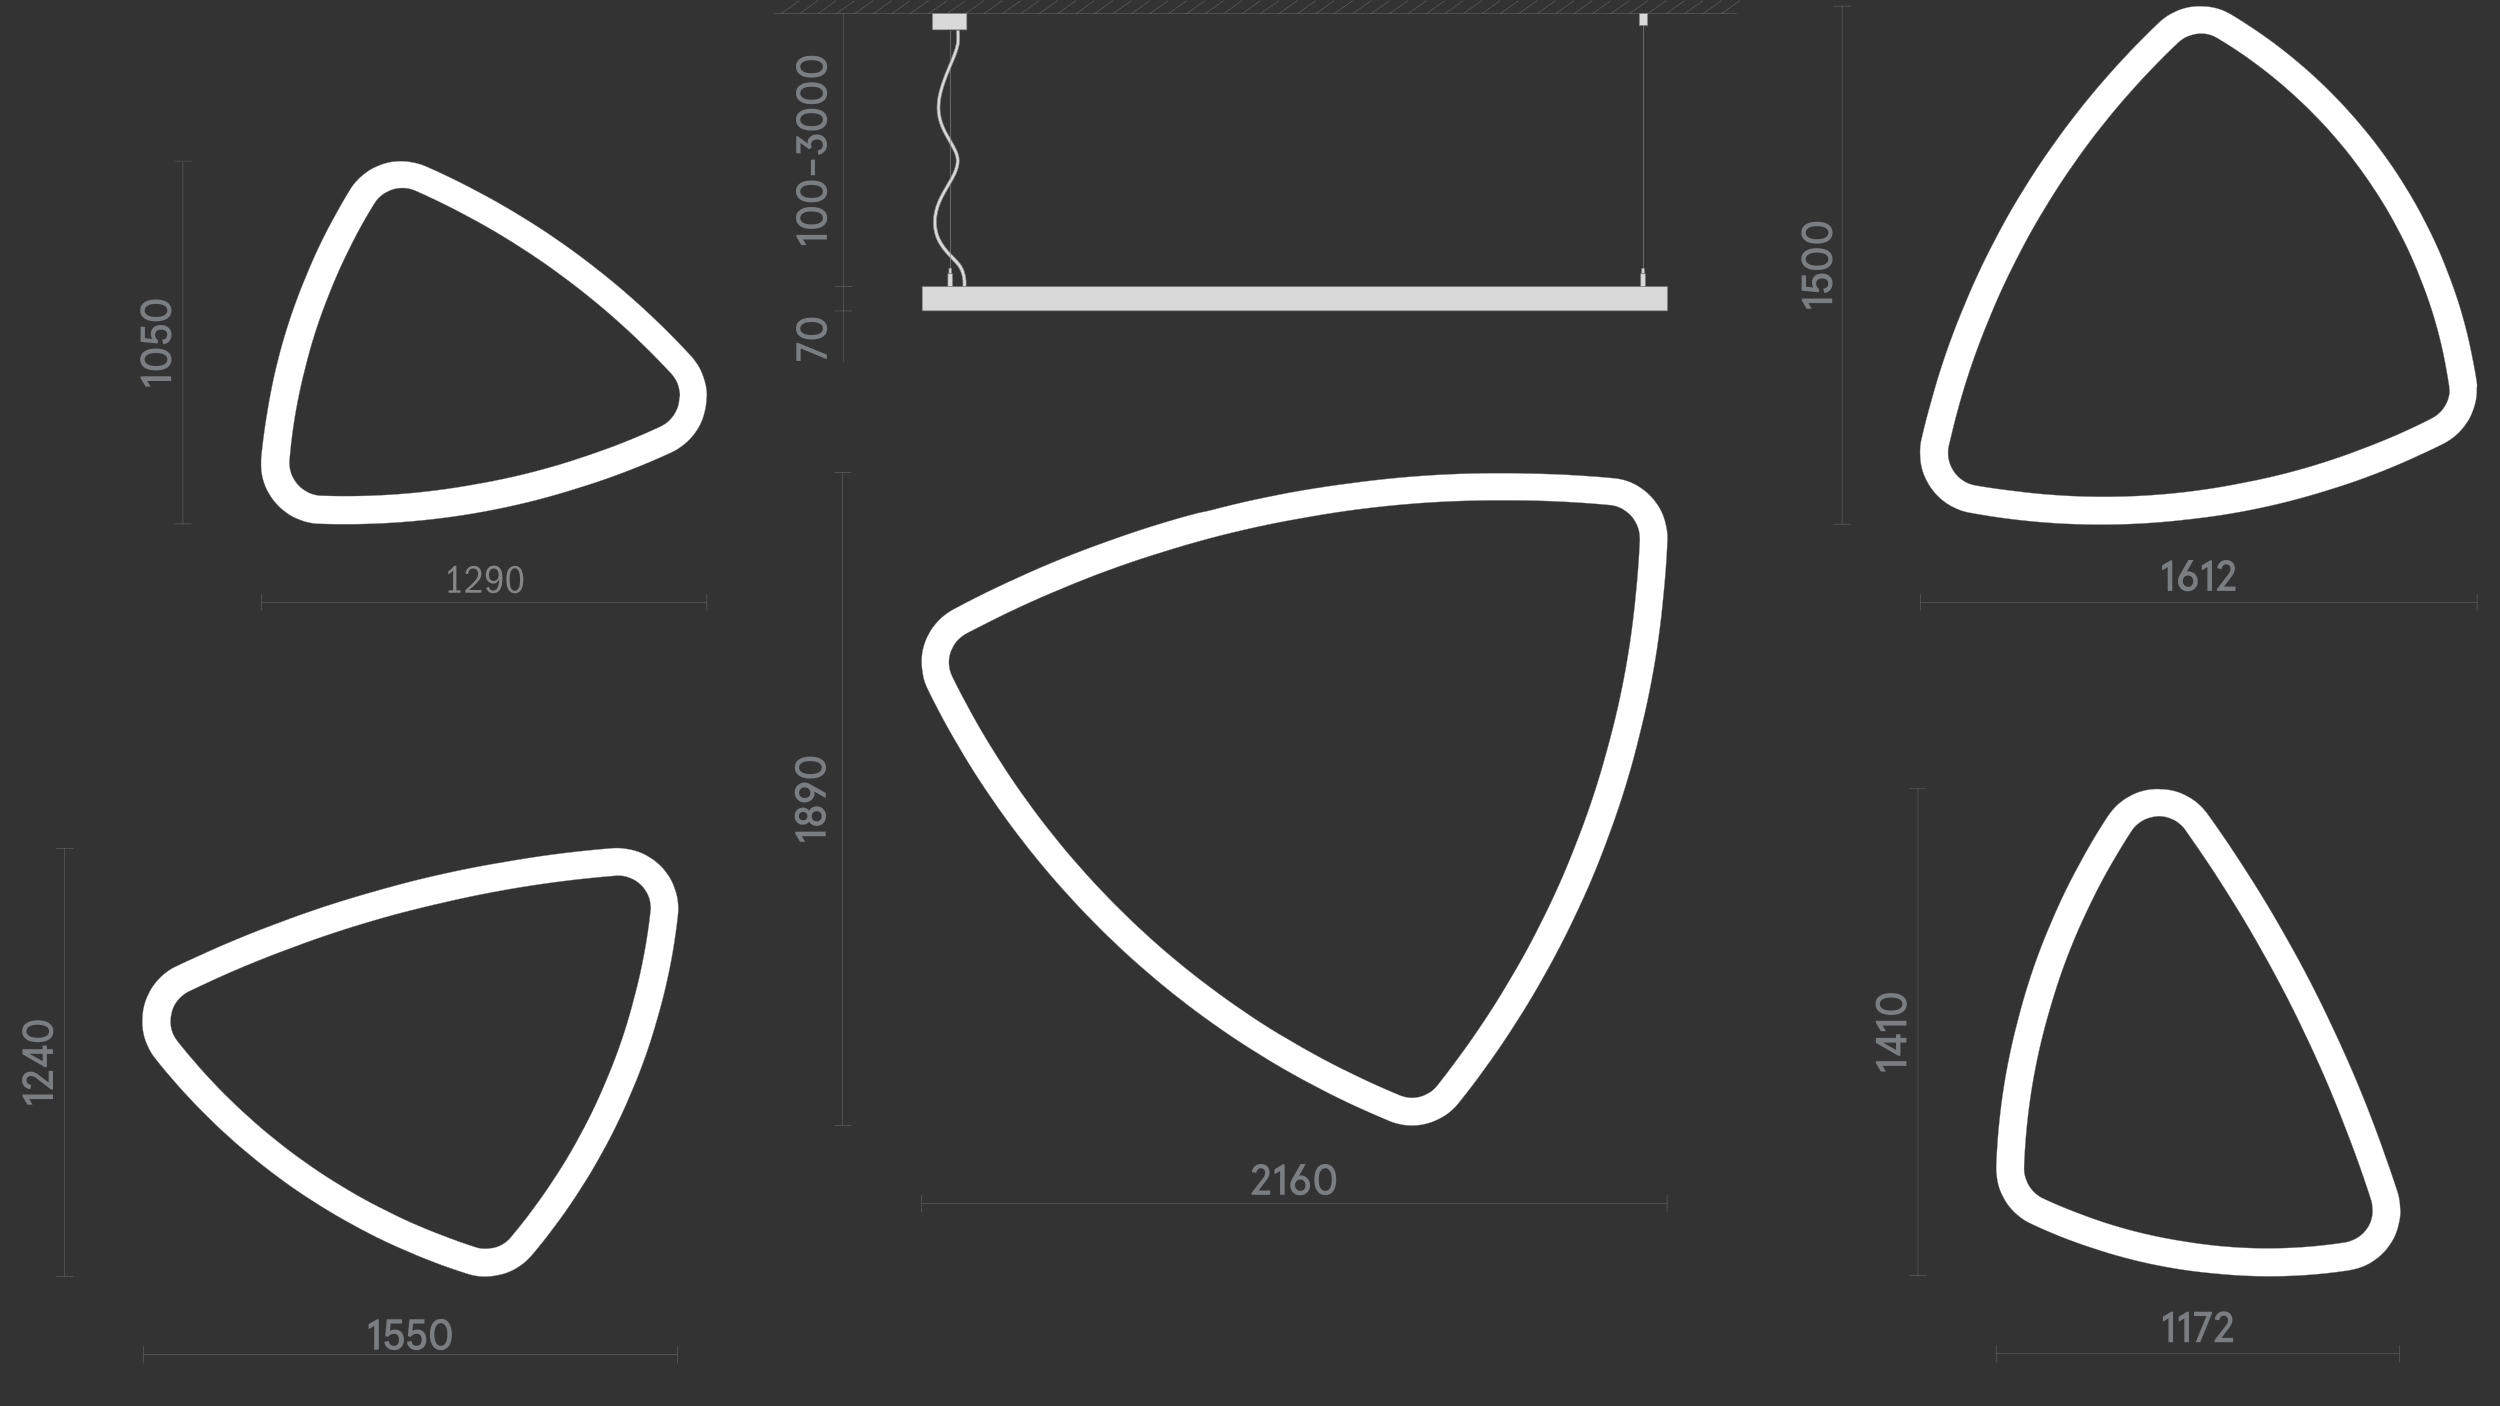 <?xml version="1.0" encoding="utf-8"?>
<!-- Generator: Adobe Illustrator 25.2.3, SVG Export Plug-In . SVG Version: 6.00 Build 0)  -->
<svg version="1.1" id="Слой_1" xmlns="http://www.w3.org/2000/svg" xmlns:xlink="http://www.w3.org/1999/xlink" x="0px" y="0px"
	 viewBox="0 0 1920 1080" style="enable-background:new 0 0 1920 1080;" xml:space="preserve">
<rect x="0" y="0" width="1920" height="1080" fill="#333333" stroke="none"/>
<style type="text/css">
	.st0{fill:none;}
	.st1{fill:#1A1A1A;}
	.st2{fill:none;stroke:#868686;stroke-width:0.25;stroke-miterlimit:10;}
	.st3{fill:#D9D9D9;}
	.st4{fill:none;stroke:#868686;stroke-width:0.5;stroke-miterlimit:10;}
	.st5{fill:none;stroke:#868686;stroke-width:0.843;stroke-miterlimit:10;}
	.st6{fill:#D9D9D9;stroke:#868686;stroke-width:0.5;stroke-miterlimit:10;}
	.st7{fill:#D9D9D9;stroke:#868686;stroke-width:0.254;stroke-miterlimit:10;}
	.st8{fill:#7B7E80;}
	.st9{fill:none;stroke:#868686;stroke-width:0.25;stroke-linejoin:bevel;stroke-miterlimit:10;}
	.st10{fill:#D9D9D9;stroke:#868686;stroke-width:0.302;stroke-miterlimit:10;}
	.st11{fill:#FFFFFF;stroke:#808285;stroke-width:0.256;stroke-miterlimit:10;}
	.st12{fill:#D9D9D9;stroke:#868686;stroke-width:0.25;stroke-miterlimit:10;}
	.st13{fill:#868686;}
	.st14{fill:#BDBBBA;stroke:#928E8D;stroke-width:0.25;stroke-miterlimit:10;}
	.st15{fill:#878687;}
	.st16{fill:none;stroke:#7B7E80;stroke-width:0.25;stroke-linejoin:bevel;stroke-miterlimit:10;}
	.st17{clip-path:url(#SVGID_2_);}
	.st18{opacity:0.35;clip-path:url(#SVGID_4_);fill:url(#SVGID_5_);}
	.st19{fill:#D3D3D2;stroke:#808285;stroke-width:0.25;stroke-miterlimit:10;}
	.st20{fill:none;stroke:#878587;stroke-width:0.25;stroke-miterlimit:8;stroke-dasharray:2.616,1.2;}
	.st21{fill:none;stroke:#878587;stroke-width:0.25;stroke-miterlimit:8;stroke-dasharray:2.657,1.241;}
	.st22{fill:none;stroke:#878587;stroke-width:0.25;stroke-miterlimit:10;}
	.st23{fill:#878587;}
	.st24{fill:#868586;}
	.st25{fill:#D9D9D9;stroke:#878787;stroke-width:0.25;stroke-miterlimit:10;}
	.st26{opacity:0.35;clip-path:url(#SVGID_7_);fill:url(#SVGID_8_);}
	.st27{fill:#C6C6C5;}
	.st28{clip-path:url(#SVGID_10_);}
	.st29{opacity:0.35;clip-path:url(#SVGID_12_);fill:url(#SVGID_13_);}
	.st30{clip-path:url(#SVGID_15_);}
	.st31{opacity:0.35;clip-path:url(#SVGID_17_);fill:url(#SVGID_18_);}
	.st32{clip-path:url(#SVGID_20_);}
	.st33{opacity:0.35;clip-path:url(#SVGID_22_);fill:url(#SVGID_23_);}
	.st34{clip-path:url(#SVGID_25_);}
	.st35{opacity:0.35;clip-path:url(#SVGID_27_);fill:url(#SVGID_28_);}
</style>
<rect class="st0" width="1920" height="1080"/>
<g>
	<g>
		<line class="st2" x1="670.6" y1="10.5" x2="684.8" y2="0.5"/>
		<line class="st2" x1="684.8" y1="10.5" x2="698.9" y2="0.5"/>
		<line class="st2" x1="698.9" y1="10.5" x2="713.1" y2="0.5"/>
		<line class="st2" x1="594.4" y1="10.5" x2="1333.9" y2="10.5"/>
		<line class="st2" x1="599.8" y1="10.5" x2="614" y2="0.5"/>
		<line class="st2" x1="614" y1="10.5" x2="628.1" y2="0.5"/>
		<line class="st2" x1="628.1" y1="10.5" x2="642.3" y2="0.5"/>
		<line class="st2" x1="642.3" y1="10.5" x2="656.4" y2="0.5"/>
		<line class="st2" x1="656.4" y1="10.5" x2="670.6" y2="0.5"/>
		<line class="st2" x1="713.1" y1="10.5" x2="727.3" y2="0.5"/>
		<line class="st2" x1="727.3" y1="10.5" x2="741.4" y2="0.5"/>
		<line class="st2" x1="741.4" y1="10.5" x2="755.6" y2="0.5"/>
		<line class="st2" x1="755.6" y1="10.5" x2="769.7" y2="0.5"/>
		<line class="st2" x1="769.7" y1="10.5" x2="783.9" y2="0.5"/>
		<line class="st2" x1="783.9" y1="10.5" x2="798.1" y2="0.5"/>
		<line class="st2" x1="798.1" y1="10.5" x2="812.2" y2="0.5"/>
		<line class="st2" x1="812.2" y1="10.5" x2="826.4" y2="0.5"/>
		<line class="st2" x1="826.4" y1="10.5" x2="840.5" y2="0.5"/>
		<line class="st2" x1="840.5" y1="10.5" x2="854.7" y2="0.5"/>
		<line class="st2" x1="854.7" y1="10.5" x2="868.9" y2="0.5"/>
		<line class="st2" x1="868.9" y1="10.5" x2="883" y2="0.5"/>
		<line class="st2" x1="883" y1="10.5" x2="897.2" y2="0.5"/>
		<line class="st2" x1="897.2" y1="10.5" x2="911.4" y2="0.5"/>
		<line class="st2" x1="911.4" y1="10.5" x2="925.5" y2="0.5"/>
		<line class="st2" x1="925.5" y1="10.5" x2="939.7" y2="0.5"/>
		<line class="st2" x1="939.7" y1="10.5" x2="953.8" y2="0.5"/>
		<line class="st2" x1="953.9" y1="10.5" x2="968" y2="0.5"/>
		<line class="st2" x1="968" y1="10.5" x2="982.2" y2="0.5"/>
		<line class="st2" x1="982.2" y1="10.5" x2="996.3" y2="0.5"/>
		<line class="st2" x1="996.3" y1="10.5" x2="1010.5" y2="0.5"/>
		<line class="st2" x1="1010.5" y1="10.5" x2="1024.7" y2="0.5"/>
		<line class="st2" x1="1024.7" y1="10.5" x2="1038.8" y2="0.5"/>
		<line class="st2" x1="1038.8" y1="10.5" x2="1053" y2="0.5"/>
		<line class="st2" x1="1053" y1="10.5" x2="1067.1" y2="0.5"/>
		<line class="st2" x1="1067.1" y1="10.5" x2="1081.3" y2="0.5"/>
		<line class="st2" x1="1081.3" y1="10.5" x2="1095.5" y2="0.5"/>
		<line class="st2" x1="1095.5" y1="10.5" x2="1109.6" y2="0.5"/>
		<line class="st2" x1="1109.6" y1="10.5" x2="1123.8" y2="0.5"/>
		<line class="st2" x1="1123.8" y1="10.5" x2="1138" y2="0.5"/>
		<line class="st2" x1="1138" y1="10.5" x2="1152.1" y2="0.5"/>
		<line class="st2" x1="1152.1" y1="10.5" x2="1166.3" y2="0.5"/>
		<line class="st2" x1="1166.3" y1="10.5" x2="1180.4" y2="0.5"/>
		<line class="st2" x1="1180.4" y1="10.5" x2="1194.6" y2="0.5"/>
		<line class="st2" x1="1194.6" y1="10.5" x2="1208.8" y2="0.5"/>
		<line class="st2" x1="1208.8" y1="10.5" x2="1222.9" y2="0.5"/>
		<line class="st2" x1="1222.9" y1="10.5" x2="1237.1" y2="0.5"/>
		<line class="st2" x1="1237.1" y1="10.5" x2="1251.3" y2="0.5"/>
		<line class="st2" x1="1251.3" y1="10.5" x2="1265.4" y2="0.5"/>
		<line class="st2" x1="1265.4" y1="10.5" x2="1279.6" y2="0.5"/>
		<line class="st2" x1="1279.6" y1="10.5" x2="1293.7" y2="0.5"/>
		<line class="st2" x1="1293.7" y1="10.5" x2="1307.9" y2="0.5"/>
		<line class="st2" x1="1307.9" y1="10.5" x2="1322.1" y2="0.5"/>
		<line class="st2" x1="1322.1" y1="10.5" x2="1336.2" y2="0.5"/>
	</g>
	<polygon class="st3" points="730.2,206.1 729.3,206.1 728.8,206.1 728.8,206.7 728.8,209.7 728.8,210.2 729.3,210.2 730.2,210.2 
		730.7,210.2 730.7,209.7 730.7,206.7 730.7,206.1 	"/>
	<polygon class="st4" points="730.7,209.7 730.7,206.7 730.7,206.1 730.1,206.1 729.3,206.1 728.8,206.1 728.8,206.7 728.8,209.7 
		728.8,210.2 729.3,210.2 730.1,210.2 730.7,210.2 	"/>
	<polygon class="st3" points="731,210.3 728.5,210.3 728,210.3 728,210.8 728,219.7 728,220.2 728.5,220.2 731,220.2 731.5,220.2 
		731.5,219.7 731.5,210.8 731.5,210.3 	"/>
	<polygon class="st4" points="728,210.8 728,219.7 728,220.2 728.5,220.2 731,220.2 731.5,220.2 731.5,219.7 731.5,210.8 
		731.5,210.3 731,210.3 728.5,210.3 728,210.3 	"/>
	<path class="st3" d="M741.3,220.2H740h-0.6l0.1-0.6c0-0.4,0.8-8.6-3.7-14.9c-1.3-1.8-3.1-3.7-5-5.6c-6.2-6.4-14-14.4-14-28.4
		c0-11.6,5.4-20.7,10.2-28.8c3.7-6.3,7.2-12.3,7.4-18.2c0.1-4.5-2.6-9.1-5.7-14.5c-4.2-7.3-9.1-15.5-9.1-26.6
		c0-10.9,4.9-22.8,9.3-33.3c2.5-6,4.8-11.6,5.5-15.6c0.5-3.1,0.4-7.3,0.2-9.6l0-0.6h0.6h1.2h0.5l0,0.5c0.2,2.9,0.3,6.9-0.2,10.1
		c-0.7,4.3-3,9.8-5.7,16.1c-4.3,10.3-9.1,21.9-9.1,32.3c0,10.4,4.6,18.2,8.7,25.2c3.3,5.7,6.2,10.6,6.1,15.9
		c-0.1,6.7-3.8,12.9-7.7,19.5c-4.6,7.8-9.8,16.6-9.8,27.4c0,12.9,7.3,20.5,13.2,26.5c2,2.1,3.9,4,5.3,5.9c5,6.9,4.3,15.6,4.2,16.5
		l0,0.5L741.3,220.2z"/>
	<path class="st4" d="M741.3,220.2H740h-0.6l0.1-0.6c0-0.4,0.8-8.6-3.7-14.9c-1.3-1.8-3.1-3.7-5-5.6c-6.2-6.4-14-14.4-14-28.4
		c0-11.6,5.4-20.7,10.2-28.8c3.7-6.3,7.2-12.3,7.4-18.2c0.1-4.5-2.6-9.1-5.7-14.5c-4.2-7.3-9.1-15.5-9.1-26.6
		c0-10.9,4.9-22.8,9.3-33.3c2.5-6,4.8-11.6,5.5-15.6c0.5-3.1,0.4-7.3,0.2-9.6l0-0.6h0.6h1.2h0.5l0,0.5c0.2,2.9,0.3,6.9-0.2,10.1
		c-0.7,4.3-3,9.8-5.7,16.1c-4.3,10.3-9.1,21.9-9.1,32.3c0,10.4,4.6,18.2,8.7,25.2c3.3,5.7,6.2,10.6,6.1,15.9
		c-0.1,6.7-3.8,12.9-7.7,19.5c-4.6,7.8-9.8,16.6-9.8,27.4c0,12.9,7.3,20.5,13.2,26.5c2,2.1,3.9,4,5.3,5.9c5,6.9,4.3,15.6,4.2,16.5
		l0,0.5L741.3,220.2z"/>
	<line class="st4" x1="729.8" y1="52.8" x2="729.9" y2="137.9"/>
	<line class="st4" x1="730.1" y1="23.7" x2="730.2" y2="47.8"/>
	<line class="st4" x1="730.1" y1="141.7" x2="730.1" y2="206"/>
	<polygon class="st3" points="716.2,11 716.2,22.4 716.2,22.9 716.7,22.9 741.9,22.9 742.5,22.9 742.5,22.4 742.5,11 742.5,10.5 
		741.9,10.5 716.7,10.5 716.2,10.5 	"/>
	<polygon class="st4" points="716.2,11 716.2,22.4 716.2,22.9 716.7,22.9 741.9,22.9 742.5,22.9 742.5,22.4 742.5,11 742.5,10.5 
		741.9,10.5 716.7,10.5 716.2,10.5 	"/>
	<polygon class="st3" points="321,138 320.2,138 319.6,138 319.6,138.5 319.6,141.5 319.6,142.1 320.2,142.1 321,142.1 321.5,142.1 
		321.5,141.5 321.5,138.5 321.5,138 	"/>
	<polygon class="st5" points="321.5,141.5 321.5,138.5 321.5,138 321,138 320.2,138 319.6,138 319.6,138.5 319.6,141.5 319.6,142.1 
		320.2,142.1 321,142.1 321.5,142.1 	"/>
	<polygon class="st3" points="1262.2,206.1 1261.4,206.1 1260.9,206.1 1260.9,206.7 1260.9,209.7 1260.9,210.2 1261.4,210.2 
		1262.2,210.2 1262.8,210.2 1262.8,209.7 1262.8,206.7 1262.8,206.1 	"/>
	<polygon class="st4" points="1262.8,209.7 1262.8,206.7 1262.8,206.1 1262.2,206.1 1261.4,206.1 1260.9,206.1 1260.9,206.7 
		1260.9,209.7 1260.9,210.2 1261.4,210.2 1262.2,210.2 1262.8,210.2 	"/>
	<polygon class="st3" points="1263.1,210.3 1260.6,210.3 1260.1,210.3 1260.1,210.8 1260.1,219.7 1260.1,220.2 1260.6,220.2 
		1263.1,220.2 1263.6,220.2 1263.6,219.7 1263.6,210.8 1263.6,210.3 	"/>
	<polygon class="st4" points="1260.1,210.8 1260.1,219.7 1260.1,220.2 1260.6,220.2 1263.1,220.2 1263.6,220.2 1263.6,219.7 
		1263.6,210.8 1263.6,210.3 1263.1,210.3 1260.6,210.3 1260.1,210.3 	"/>
	<line class="st4" x1="1262.2" y1="10.5" x2="1262.2" y2="206"/>
	<rect x="1259.1" y="10.5" class="st6" width="6.2" height="9"/>
	<g>
		<line class="st7" x1="49.7" y1="980.3" x2="49.7" y2="651.5"/>
		<g>
			<g>
				<path class="st8" d="M40.7,844.1H22.4l2.6,4.3h-3.9l-3.8-6.4v-1.4h23.4V844.1z"/>
				<path class="st8" d="M40.7,836.8h-1.4l-10.9-8.4c-1-0.8-1.8-1.3-2.5-1.6c-0.7-0.3-1.4-0.4-2.2-0.4c-1.1,0-1.9,0.3-2.5,0.9
					c-0.6,0.6-0.9,1.4-0.9,2.4c0,0.9,0.3,1.7,1,2.3c0.6,0.6,1.5,1,2.6,1.2l-0.6,3.3c-1.8-0.1-3.3-0.8-4.5-2.1
					c-1.2-1.3-1.8-2.9-1.8-4.7c0-2.1,0.6-3.7,1.8-4.9c1.2-1.2,2.8-1.8,4.8-1.8c1.9,0,3.8,0.8,5.8,2.3l8,6.1v-8.9h3.3V836.8z"/>
				<path class="st8" d="M40.7,809.4H36v10.1h-1.7l-17.1-9.9v-3.8h15.5V803H36v2.8h4.6V809.4z M32.8,815v-5.7H22.5L32.8,815z"/>
				<path class="st8" d="M37.8,798.2c-2.1,1.5-5,2.2-8.8,2.2c-3.8,0-6.7-0.7-8.8-2.2c-2.1-1.5-3.2-3.6-3.2-6.2s1.1-4.8,3.2-6.2
					c2.1-1.5,5-2.2,8.8-2.2c3.8,0,6.7,0.7,8.8,2.2c2.1,1.5,3.2,3.6,3.2,6.2S39.9,796.7,37.8,798.2z M35.4,788.3
					c-1.5-0.8-3.6-1.3-6.4-1.3c-2.8,0-4.9,0.4-6.4,1.3s-2.3,2.1-2.3,3.7c0,1.6,0.8,2.8,2.3,3.7s3.6,1.3,6.4,1.3
					c2.8,0,4.9-0.4,6.4-1.3c1.5-0.8,2.3-2.1,2.3-3.7C37.7,790.3,36.9,789.1,35.4,788.3z"/>
			</g>
		</g>
		<line class="st9" x1="56.3" y1="651.5" x2="43.2" y2="651.5"/>
		<line class="st9" x1="56.3" y1="980.3" x2="43.2" y2="980.3"/>
		<line class="st10" x1="110.1" y1="1040.5" x2="520.2" y2="1040.5"/>
		<g>
			<g>
				<path class="st8" d="M287.4,1036.6v-18.3l-4.3,2.6v-3.9l6.4-3.8h1.4v23.4H287.4z"/>
				<path class="st8" d="M295.2,1030.5l3.4-0.6c0.4,2.5,1.7,3.7,3.9,3.7c1.3,0,2.2-0.4,2.9-1.2c0.7-0.8,1-2,1-3.5
					c0-1.5-0.3-2.6-1-3.4c-0.7-0.8-1.7-1.2-2.9-1.2c-1.7,0-3.2,0.8-4.4,2.4l-2.3-0.5l1.3-13h11.7v3.3h-8.7l-0.6,5.7
					c1-0.7,2.2-1.1,3.7-1.1c2.2,0,4,0.7,5.2,2.1s1.8,3.3,1.8,5.7c0,2.4-0.7,4.3-2.1,5.8c-1.4,1.5-3.2,2.2-5.4,2.2
					c-2,0-3.7-0.6-5-1.7C296.2,1034,295.4,1032.5,295.2,1030.5z"/>
				<path class="st8" d="M312.6,1030.5l3.4-0.6c0.4,2.5,1.7,3.7,3.9,3.7c1.3,0,2.2-0.4,2.9-1.2c0.7-0.8,1-2,1-3.5
					c0-1.5-0.3-2.6-1-3.4c-0.7-0.8-1.7-1.2-2.9-1.2c-1.7,0-3.2,0.8-4.4,2.4l-2.3-0.5l1.3-13H326v3.3h-8.7l-0.6,5.7
					c1-0.7,2.2-1.1,3.7-1.1c2.2,0,4,0.7,5.2,2.1s1.8,3.3,1.8,5.7c0,2.4-0.7,4.3-2.1,5.8c-1.4,1.5-3.2,2.2-5.4,2.2
					c-2,0-3.7-0.6-5-1.7C313.6,1034,312.8,1032.5,312.6,1030.5z"/>
				<path class="st8" d="M332.4,1033.7c-1.5-2.1-2.2-5-2.2-8.8c0-3.8,0.7-6.7,2.2-8.8c1.5-2.1,3.6-3.2,6.2-3.2
					c2.7,0,4.8,1.1,6.2,3.2c1.5,2.1,2.2,5,2.2,8.8c0,3.8-0.7,6.7-2.2,8.8c-1.5,2.1-3.6,3.2-6.2,3.2
					C336,1036.9,333.9,1035.8,332.4,1033.7z M342.3,1031.3c0.8-1.5,1.3-3.6,1.3-6.4c0-2.8-0.4-4.9-1.3-6.4s-2.1-2.3-3.7-2.3
					s-2.8,0.8-3.7,2.3s-1.3,3.6-1.3,6.4c0,2.8,0.4,4.9,1.3,6.4s2.1,2.3,3.7,2.3S341.5,1032.9,342.3,1031.3z"/>
			</g>
		</g>
		<line class="st9" x1="520.3" y1="1047" x2="520.3" y2="1033.9"/>
		<line class="st9" x1="110.1" y1="1047" x2="110.1" y2="1033.9"/>
		<path class="st11" d="M520.8,694.5l-0.2-2.1l-0.3-2.1l-0.4-2.1l-0.5-2l-0.6-2l-0.7-2l-0.7-2l-0.8-1.9l-0.9-1.9l-1-1.8l-1.1-1.8
			l-1.2-1.7l-1.2-1.7l-1.3-1.6l-1.4-1.6l-1.5-1.5l-1.5-1.4l-1.6-1.4l-1.7-1.3l-1.7-1.2l-1.8-1.1l-1.8-1.1l-1.9-1l-1.9-0.9l-1.9-0.8
			l-2-0.7l-2-0.6l-2-0.5l-2.1-0.4l-2.1-0.4l-2.1-0.3l-2.1-0.2l-2.1-0.1l-2.1,0l-2.1,0.1l-9.4,0.8l-9.4,0.9l-9.4,1l-9.4,1.1l-9.4,1.2
			l-9.3,1.3l-9.3,1.4l-9.3,1.5l-9.3,1.6l-9.3,1.6l-9.3,1.7l-9.3,1.8l-9.2,1.9l-9.2,2l-9.2,2.1l-9.2,2.2l-9.1,2.3l-9.1,2.4l-9.1,2.5
			l-9.1,2.6l-9.1,2.6l-9,2.7l-9,2.8l-9,2.9l-8.9,3l-8.9,3.1l-8.9,3.2l-8.8,3.3l-8.8,3.3l-8.8,3.4l-8.7,3.5l-8.7,3.6l-8.7,3.7
			l-8.6,3.8l-8.6,3.9l-8.6,3.9l-8.5,4l-1.9,0.9l-1.8,1l-1.8,1.1l-1.7,1.2l-1.7,1.3l-1.6,1.3l-1.5,1.4l-1.5,1.5l-1.4,1.5l-1.3,1.6
			l-1.3,1.7l-1.2,1.7l-1.1,1.8l-1,1.8l-0.9,1.9l-0.9,1.9l-0.8,1.9l-0.7,2l-0.6,2l-0.5,2l-0.4,2l-0.3,2.1l-0.2,2.1l-0.1,2.1l-0.1,2.1
			l0,2.1l0.1,2.1l0.2,2.1l0.3,2.1l0.4,2l0.5,2l0.6,2l0.7,2l0.8,1.9l0.9,1.9l0.9,1.9l1,1.8l1.1,1.8l1.2,1.7l1.3,1.7l4.3,5.4l4.4,5.3
			l4.5,5.2l4.5,5.2l4.6,5.1l4.7,5l4.7,5l4.8,4.9l4.9,4.8l4.9,4.8l5,4.7l5.1,4.6l5.1,4.6l5.2,4.5l5.3,4.4l5.3,4.4l5.4,4.3l5.4,4.2
			l5.5,4.1l5.5,4.1l5.6,4l5.7,3.9l5.7,3.8l5.8,3.7l5.8,3.7l5.9,3.6l5.9,3.5l6,3.4l6,3.3l6,3.3l6.1,3.2l6.1,3.1l6.2,3l6.2,2.9
			l6.3,2.8l6.3,2.7l6.3,2.7l6.4,2.6l6.4,2.5l6.4,2.4l6.5,2.3l6.5,2.2l6.5,2.1l2,0.6l2,0.5l2.1,0.4l2.1,0.3l2.1,0.2l2.1,0.1l2.1,0
			l2.1-0.1l2.1-0.2l2.1-0.3l2.1-0.4l2.1-0.4l2-0.5l2-0.6l2-0.7l1.9-0.8l1.9-0.9l1.9-1l1.8-1.1l1.8-1.2l1.7-1.2l1.7-1.3l1.6-1.4
			l1.5-1.5l1.5-1.5l1.4-1.6l4.4-5.3l4.3-5.3l4.2-5.4l4.1-5.5l4.1-5.5l4-5.6l3.9-5.6l3.8-5.7l3.7-5.7l3.7-5.8l3.6-5.8l3.5-5.9
			l3.4-5.9l3.3-6l3.3-6l3.2-6.1l3.1-6.1l3-6.2l2.9-6.2l2.8-6.2l2.7-6.3l2.7-6.3l2.6-6.3l2.5-6.4l2.4-6.4l2.3-6.4l2.2-6.5l2.1-6.5
			l2-6.5l1.9-6.6l1.9-6.6l1.8-6.6l1.7-6.6l1.6-6.7l1.5-6.7l1.4-6.7l1.3-6.7l1.2-6.7l1.1-6.8l1-6.8l0.9-6.8l0.8-6.8l0.2-2.1l0.1-2.1
			l0-2.1L520.8,694.5z M499.6,699l-0.1,1.5l-0.8,6.7l-0.9,6.7l-1,6.6l-1.1,6.6l-1.2,6.6l-1.3,6.6l-1.4,6.6l-1.5,6.6l-1.6,6.5
			l-1.7,6.5l-1.7,6.5l-1.8,6.5l-1.9,6.4l-2,6.4l-2.1,6.4l-2.2,6.3l-2.3,6.3l-2.4,6.3l-2.5,6.2l-2.6,6.2l-2.6,6.2l-2.7,6.1l-2.8,6.1
			l-2.9,6.1l-3,6l-3.1,6l-3.2,5.9l-3.2,5.9l-3.3,5.8l-3.4,5.8l-3.5,5.7l-3.6,5.7l-3.7,5.6l-3.7,5.6l-3.8,5.5l-3.9,5.5l-4,5.4l-4,5.4
			l-4.1,5.3l-4.2,5.2l-4.3,5.2l-1,1.2l-1.1,1.1l-1.2,1l-1.2,1l-1.3,0.9l-1.3,0.8l-1.4,0.7l-1.4,0.6l-1.5,0.5l-1.5,0.4l-1.5,0.3
			l-1.5,0.2l-1.6,0.2l-1.6,0.1l-1.6,0l-1.6-0.1l-1.5-0.2l-1.5-0.3l-1.5-0.4l-6.4-2.1l-6.4-2.2l-6.3-2.3l-6.3-2.4l-6.3-2.4l-6.2-2.5
			l-6.2-2.6l-6.2-2.7l-6.1-2.8l-6.1-2.9l-6-3l-6-3l-6-3.1l-5.9-3.2l-5.9-3.3l-5.8-3.4l-5.8-3.5l-5.7-3.5l-5.7-3.6l-5.6-3.7l-5.6-3.8
			l-5.5-3.9l-5.5-3.9l-5.4-4l-5.3-4.1l-5.3-4.2l-5.2-4.2l-5.2-4.3l-5.1-4.4l-5-4.5l-5-4.5l-4.9-4.6l-4.9-4.7l-4.8-4.7l-4.7-4.8
			l-4.6-4.9l-4.6-4.9l-4.5-5l-4.4-5.1l-4.4-5.1l-4.3-5.2l-4.2-5.2l-0.9-1.3l-0.9-1.3l-0.8-1.4l-0.7-1.4l-0.6-1.4l-0.5-1.5l-0.4-1.5
			l-0.3-1.5l-0.2-1.5l-0.1-1.6l0-1.6l0.1-1.6l0.2-1.6l0.3-1.5l0.3-1.5l0.4-1.5l0.5-1.5l0.6-1.4l0.7-1.4l0.8-1.3l0.9-1.3l1-1.2l1-1.2
			l1.1-1.1l1.2-1l1.2-1l1.3-0.9l1.3-0.8l1.4-0.7l8.6-4.1l8.6-4l8.6-3.9l8.7-3.8l8.7-3.7l8.8-3.6l8.8-3.5l8.8-3.4l8.9-3.3l8.9-3.3
			l8.9-3.2l9-3.1l9-3l9-2.9l9.1-2.8l9.1-2.7l9.1-2.6l9.1-2.5l9.2-2.4l9.2-2.3l9.2-2.2l9.2-2.1l9.2-2.1l9.3-2l9.3-1.9l9.3-1.8
			l9.3-1.7l9.3-1.6l9.4-1.5l9.4-1.4l9.4-1.3l9.4-1.2l9.4-1.1l9.4-1l9.4-0.9l9.4-0.8l1.5-0.1l1.5,0l1.5,0.1l1.5,0.2l1.5,0.3l1.5,0.4
			l1.5,0.5l1.4,0.6l1.4,0.6l1.3,0.7l1.3,0.8l1.3,0.9l1.2,1l1.1,1l1.1,1.1l1,1.2l0.9,1.2l0.8,1.3l0.8,1.3l0.7,1.4l0.6,1.4l0.5,1.4
			l0.4,1.5l0.3,1.5l0.2,1.5l0.2,1.5l0.1,1.5L499.6,699z"/>
	</g>
	<line class="st12" x1="647.7" y1="220.2" x2="647.7" y2="10.5"/>
	<g>
		<g>
			<path class="st8" d="M635,183.9h-18.3l2.6,4.3h-3.9l-3.8-6.4v-1.4H635V183.9z"/>
			<path class="st8" d="M632.1,173.6c-2.1,1.5-5,2.2-8.8,2.2c-3.8,0-6.7-0.7-8.8-2.2c-2.1-1.5-3.2-3.6-3.2-6.2
				c0-2.7,1.1-4.8,3.2-6.2c2.1-1.5,5-2.2,8.8-2.2c3.8,0,6.7,0.7,8.8,2.2c2.1,1.5,3.2,3.6,3.2,6.2C635.2,170,634.2,172.1,632.1,173.6
				z M629.7,163.7c-1.5-0.8-3.6-1.3-6.4-1.3c-2.8,0-4.9,0.4-6.4,1.3s-2.3,2.1-2.3,3.7s0.8,2.8,2.3,3.7s3.6,1.3,6.4,1.3
				c2.8,0,4.9-0.4,6.4-1.3c1.5-0.8,2.3-2.1,2.3-3.7S631.2,164.5,629.7,163.7z"/>
			<path class="st8" d="M632.1,153.2c-2.1,1.5-5,2.2-8.8,2.2c-3.8,0-6.7-0.7-8.8-2.2c-2.1-1.5-3.2-3.6-3.2-6.2
				c0-2.7,1.1-4.8,3.2-6.2c2.1-1.5,5-2.2,8.8-2.2c3.8,0,6.7,0.7,8.8,2.2c2.1,1.5,3.2,3.6,3.2,6.2
				C635.2,149.7,634.2,151.8,632.1,153.2z M629.7,143.3c-1.5-0.8-3.6-1.3-6.4-1.3c-2.8,0-4.9,0.4-6.4,1.3s-2.3,2.1-2.3,3.7
				s0.8,2.8,2.3,3.7s3.6,1.3,6.4,1.3c2.8,0,4.9-0.4,6.4-1.3c1.5-0.8,2.3-2.1,2.3-3.7S631.2,144.2,629.7,143.3z"/>
			<path class="st8" d="M625.9,134.6h-3.1v-12h3.1V134.6z"/>
			<path class="st8" d="M628.5,118.9l-0.5-3.4c2.6-0.5,3.9-1.9,3.9-4.2c0-1.3-0.4-2.3-1.2-3.1c-0.8-0.7-1.9-1.1-3.2-1.1
				c-1.4,0-2.6,0.4-3.4,1.1c-0.8,0.7-1.2,1.7-1.2,3c0,0.7,0.2,1.4,0.5,2l-2,1.5l-6.6-4.9v7.9h-3.3v-13.1h1.2l7.7,5.7
				c0-0.5-0.1-0.8-0.1-0.9c0-1.8,0.7-3.2,2-4.4c1.3-1.1,3-1.7,5.1-1.7c2.3,0,4.2,0.7,5.6,2.2c1.4,1.4,2.1,3.3,2.1,5.6
				c0,2.1-0.6,3.8-1.9,5.2S630.5,118.7,628.5,118.9z"/>
			<path class="st8" d="M632.1,98.1c-2.1,1.5-5,2.2-8.8,2.2c-3.8,0-6.7-0.7-8.8-2.2c-2.1-1.5-3.2-3.6-3.2-6.2c0-2.7,1.1-4.8,3.2-6.2
				c2.1-1.5,5-2.2,8.8-2.2c3.8,0,6.7,0.7,8.8,2.2c2.1,1.5,3.2,3.6,3.2,6.2C635.2,94.6,634.2,96.6,632.1,98.1z M629.7,88.2
				c-1.5-0.8-3.6-1.3-6.4-1.3c-2.8,0-4.9,0.4-6.4,1.3s-2.3,2.1-2.3,3.7s0.8,2.8,2.3,3.7s3.6,1.3,6.4,1.3c2.8,0,4.9-0.4,6.4-1.3
				c1.5-0.8,2.3-2.1,2.3-3.7S631.2,89,629.7,88.2z"/>
			<path class="st8" d="M632.1,77.8c-2.1,1.5-5,2.2-8.8,2.2c-3.8,0-6.7-0.7-8.8-2.2c-2.1-1.5-3.2-3.6-3.2-6.2c0-2.7,1.1-4.8,3.2-6.2
				c2.1-1.5,5-2.2,8.8-2.2c3.8,0,6.7,0.7,8.8,2.2c2.1,1.5,3.2,3.6,3.2,6.2C635.2,74.2,634.2,76.3,632.1,77.8z M629.7,67.9
				c-1.5-0.8-3.6-1.3-6.4-1.3c-2.8,0-4.9,0.4-6.4,1.3s-2.3,2.1-2.3,3.7s0.8,2.8,2.3,3.7s3.6,1.3,6.4,1.3c2.8,0,4.9-0.4,6.4-1.3
				c1.5-0.8,2.3-2.1,2.3-3.7S631.2,68.7,629.7,67.9z"/>
			<path class="st8" d="M632.1,57.4c-2.1,1.5-5,2.2-8.8,2.2c-3.8,0-6.7-0.7-8.8-2.2c-2.1-1.5-3.2-3.6-3.2-6.2c0-2.7,1.1-4.8,3.2-6.2
				c2.1-1.5,5-2.2,8.8-2.2c3.8,0,6.7,0.7,8.8,2.2c2.1,1.5,3.2,3.6,3.2,6.2C635.2,53.9,634.2,56,632.1,57.4z M629.7,47.5
				c-1.5-0.8-3.6-1.3-6.4-1.3c-2.8,0-4.9,0.4-6.4,1.3s-2.3,2.1-2.3,3.7s0.8,2.8,2.3,3.7s3.6,1.3,6.4,1.3c2.8,0,4.9-0.4,6.4-1.3
				c1.5-0.8,2.3-2.1,2.3-3.7S631.2,48.4,629.7,47.5z"/>
		</g>
	</g>
	<g>
		<g>
			<path class="st8" d="M635,275.9l-20.1-8.3v9.6h-3.3v-13.8h1.4l22,9V275.9z"/>
			<path class="st8" d="M632.1,258.5c-2.1,1.5-5,2.2-8.8,2.2c-3.8,0-6.7-0.7-8.8-2.2c-2.1-1.5-3.2-3.6-3.2-6.2
				c0-2.7,1.1-4.8,3.2-6.2c2.1-1.5,5-2.2,8.8-2.2c3.8,0,6.7,0.7,8.8,2.2c2.1,1.5,3.2,3.6,3.2,6.2C635.2,255,634.2,257,632.1,258.5z
				 M629.7,248.6c-1.5-0.8-3.6-1.3-6.4-1.3c-2.8,0-4.9,0.4-6.4,1.3s-2.3,2.1-2.3,3.7s0.8,2.8,2.3,3.7s3.6,1.3,6.4,1.3
				c2.8,0,4.9-0.4,6.4-1.3c1.5-0.8,2.3-2.1,2.3-3.7S631.2,249.4,629.7,248.6z"/>
		</g>
	</g>
	<line class="st9" x1="654.3" y1="220.2" x2="641.2" y2="220.2"/>
	<line class="st9" x1="654.3" y1="238.8" x2="641.2" y2="238.8"/>
	<g>
		<line class="st12" x1="1473" y1="979.6" x2="1473" y2="605.8"/>
		<g>
			<g>
				<path class="st8" d="M1464.1,818.6h-18.3l2.6,4.3h-3.9l-3.8-6.4V815h23.4V818.6z"/>
				<path class="st8" d="M1464.1,800.7h-4.6v10.1h-1.7l-17.1-9.9v-3.8h15.5v-2.8h3.3v2.8h4.6V800.7z M1456.2,806.4v-5.7H1446
					L1456.2,806.4z"/>
				<path class="st8" d="M1464.1,787.6h-18.3l2.6,4.3h-3.9l-3.8-6.4V784h23.4V787.6z"/>
				<path class="st8" d="M1461.2,777.3c-2.1,1.5-5,2.2-8.8,2.2c-3.8,0-6.7-0.7-8.8-2.2c-2.1-1.5-3.2-3.6-3.2-6.2s1.1-4.8,3.2-6.2
					c2.1-1.5,5-2.2,8.8-2.2c3.8,0,6.7,0.7,8.8,2.2c2.1,1.5,3.2,3.6,3.2,6.2S1463.3,775.8,1461.2,777.3z M1458.8,767.4
					c-1.5-0.8-3.6-1.3-6.4-1.3c-2.8,0-4.9,0.4-6.4,1.3s-2.3,2.1-2.3,3.7c0,1.6,0.8,2.8,2.3,3.7s3.6,1.3,6.4,1.3
					c2.8,0,4.9-0.4,6.4-1.3s2.3-2.1,2.3-3.7C1461.1,769.5,1460.3,768.2,1458.8,767.4z"/>
			</g>
		</g>
		<line class="st9" x1="1479.5" y1="605.8" x2="1466.5" y2="605.8"/>
		<line class="st9" x1="1479.5" y1="979.6" x2="1466.5" y2="979.6"/>
		<line class="st12" x1="1533.3" y1="1039.7" x2="1842.8" y2="1039.7"/>
		<g>
			<g>
				<path class="st8" d="M1665.4,1030.8v-18.3l-4.3,2.6v-3.9l6.4-3.8h1.4v23.4H1665.4z"/>
				<path class="st8" d="M1677.6,1030.8v-18.3l-4.3,2.6v-3.9l6.4-3.8h1.4v23.4H1677.6z"/>
				<path class="st8" d="M1686.3,1030.8l8.3-20.1h-9.6v-3.3h13.8v1.4l-9,22H1686.3z"/>
				<path class="st8" d="M1700.7,1030.8v-1.4l8.4-10.9c0.8-1,1.3-1.8,1.6-2.5c0.3-0.7,0.4-1.4,0.4-2.2c0-1.1-0.3-1.9-0.9-2.5
					c-0.6-0.6-1.4-0.9-2.4-0.9c-0.9,0-1.7,0.3-2.3,1s-1,1.5-1.2,2.6l-3.3-0.6c0.1-1.8,0.8-3.3,2.1-4.5c1.3-1.2,2.9-1.8,4.7-1.8
					c2.1,0,3.7,0.6,4.9,1.8s1.8,2.8,1.8,4.8c0,1.9-0.8,3.8-2.3,5.8l-6.1,8h8.9v3.3H1700.7z"/>
			</g>
		</g>
		<line class="st9" x1="1842.8" y1="1046.2" x2="1842.8" y2="1033.2"/>
		<line class="st9" x1="1533.3" y1="1046.2" x2="1533.3" y2="1033.2"/>
		<path class="st11" d="M1843.3,927.6l-0.1-2.1l-0.2-2.1l-0.3-2.1l-0.4-2.1l-0.5-2.1l-0.6-2l-3.2-9.7l-3.3-9.6l-3.4-9.6l-3.4-9.6
			l-3.5-9.5l-3.6-9.5l-3.7-9.5l-3.8-9.4l-3.9-9.4l-4-9.4l-4.1-9.3l-4.2-9.3l-4.3-9.2l-4.3-9.2l-4.4-9.2l-4.5-9.1l-4.6-9.1l-4.7-9
			l-4.8-9l-4.9-8.9l-5-8.9l-5-8.8l-5.1-8.8l-5.2-8.7l-5.3-8.7l-5.4-8.6l-5.5-8.6l-5.5-8.5l-5.6-8.5l-5.7-8.4l-5.8-8.4l-5.9-8.3
			l-1.3-1.7l-1.3-1.6l-1.4-1.6l-1.5-1.5l-1.5-1.4l-1.6-1.4l-1.7-1.3l-1.7-1.2l-1.8-1.1l-1.8-1l-1.9-1l-1.9-0.9l-1.9-0.8l-2-0.7
			l-2-0.6l-2-0.5l-2.1-0.4l-2.1-0.3l-2.1-0.2l-2.1-0.1l-2.1-0.1l-2.1,0l-2.1,0.1l-2.1,0.2l-2.1,0.3l-2.1,0.4l-2,0.5l-2,0.6l-2,0.7
			l-1.9,0.8l-1.9,0.9l-1.9,1l-1.8,1l-1.8,1.1l-1.7,1.2l-1.7,1.3l-1.6,1.3l-1.5,1.4l-1.5,1.5l-1.4,1.6l-1.3,1.6l-1.3,1.7l-1.2,1.7
			l-3.9,6l-3.8,6.1l-3.7,6.1l-3.6,6.2l-3.5,6.2l-3.4,6.3l-3.4,6.3l-3.3,6.3l-3.2,6.4l-3.1,6.4l-3,6.5l-2.9,6.5l-2.8,6.5l-2.8,6.6
			l-2.7,6.6l-2.6,6.7l-2.5,6.7l-2.4,6.7l-2.3,6.8l-2.2,6.8l-2.1,6.8l-2,6.8l-1.9,6.9l-1.8,6.9l-1.8,6.9l-1.7,6.9l-1.6,7l-1.5,7
			l-1.4,7l-1.3,7l-1.2,7l-1.1,7.1l-1,7.1l-0.9,7.1l-0.8,7.1l-0.7,7.1l-0.6,7.1l-0.5,7.1l-0.4,7.1l-0.3,7.1l0,2.1l0.1,2.1l0.2,2.1
			l0.2,2.1l0.3,2.1l0.4,2.1l0.5,2l0.6,2l0.7,2l0.8,1.9l0.9,1.9l1,1.9l1,1.8l1.1,1.8l1.2,1.7l1.3,1.7l1.4,1.6l1.4,1.5l1.5,1.5
			l1.6,1.4l1.6,1.3l1.7,1.3l1.7,1.2l1.8,1.1l1.8,1l1.9,0.9l5.8,2.7l5.9,2.6l5.9,2.5l5.9,2.4l6,2.3l6,2.2l6,2.1l6.1,2l6.1,2l6.1,1.9
			l6.2,1.8l6.2,1.7l6.2,1.6l6.2,1.5l6.3,1.4l6.3,1.3l6.3,1.2l6.3,1.1l6.3,1l6.3,0.9l6.4,0.8l6.4,0.7l6.4,0.6l6.4,0.6l6.4,0.5
			l6.4,0.4l6.4,0.3l6.4,0.2l6.4,0.1l6.4,0l6.4-0.1l6.4-0.2l6.4-0.3l6.4-0.4l6.4-0.5l6.4-0.6l6.4-0.7l6.4-0.8l6.3-0.9l2.1-0.4
			l2.1-0.5l2.1-0.5l2-0.6l2-0.7l2-0.8l1.9-0.9l1.9-1l1.8-1.1l1.8-1.2l1.7-1.2l1.7-1.3l1.6-1.4l1.5-1.5l1.5-1.5l1.4-1.6l1.3-1.7
			l1.2-1.7l1.2-1.8l1.1-1.8l1-1.9l0.9-1.9l0.8-2l0.7-2l0.6-2l0.5-2.1l0.5-2.1l0.4-2.1l0.3-2.1l0.2-2.1l0.1-2.1L1843.3,927.6z
			 M1822.1,930.8l-0.1,1.6l-0.2,1.5l-0.3,1.5l-0.4,1.5l-0.5,1.5l-0.6,1.4l-0.7,1.4l-0.8,1.4l-0.9,1.3l-0.9,1.2l-1,1.2l-1.1,1.1
			l-1.2,1l-1.2,1l-1.3,0.9l-1.3,0.8l-1.4,0.7l-1.4,0.6l-1.5,0.6l-1.5,0.5l-1.5,0.4l-1.5,0.3l-6.2,0.9l-6.2,0.8l-6.2,0.7l-6.2,0.6
			l-6.2,0.5l-6.2,0.4l-6.2,0.3l-6.3,0.2l-6.3,0.1l-6.3,0l-6.3-0.1l-6.3-0.2l-6.2-0.3l-6.2-0.4l-6.2-0.5l-6.2-0.6l-6.2-0.7l-6.2-0.8
			l-6.2-0.9l-6.2-1l-6.2-1l-6.1-1.1l-6.1-1.2l-6.1-1.3l-6.1-1.4l-6.1-1.5l-6-1.6l-6-1.7l-6-1.8l-6-1.9l-5.9-2l-5.9-2.1l-5.9-2.2
			l-5.8-2.2l-5.8-2.3l-5.8-2.4l-5.7-2.5l-5.7-2.6l-1.4-0.7l-1.3-0.8l-1.3-0.9l-1.2-0.9l-1.2-1l-1.1-1.1l-1-1.2l-1-1.2l-0.9-1.3
			l-0.8-1.3l-0.7-1.4l-0.6-1.4l-0.6-1.5l-0.5-1.5l-0.4-1.5l-0.3-1.5l-0.2-1.5l-0.1-1.6l0-1.6l0.3-7l0.4-7l0.5-7l0.6-7l0.7-7l0.8-7
			l0.9-7l1-7l1.1-6.9l1.2-6.9l1.3-6.9l1.4-6.9l1.5-6.9l1.6-6.8l1.7-6.8l1.8-6.8l1.9-6.8l2-6.8l2-6.7l2.1-6.7l2.2-6.7l2.3-6.6
			l2.4-6.6l2.5-6.6l2.6-6.5l2.7-6.5l2.8-6.5l2.9-6.4l3-6.4l3-6.3l3.1-6.3l3.2-6.3l3.3-6.2l3.4-6.2l3.5-6.1l3.6-6.1l3.6-6l3.7-6
			l3.8-5.9l0.9-1.3l0.9-1.2l1-1.1l1.1-1.1l1.2-1l1.2-0.9l1.3-0.9l1.3-0.8l1.4-0.7l1.4-0.6l1.4-0.5l1.5-0.4l1.5-0.4l1.5-0.3l1.5-0.2
			l1.5-0.1l1.5,0l1.5,0.1l1.5,0.2l1.5,0.3l1.5,0.4l1.5,0.5l1.4,0.6l1.4,0.6l1.3,0.7l1.3,0.8l1.2,0.9l1.2,1l1.1,1l1.1,1.1l1,1.2
			l0.9,1.2l5.7,8.2l5.7,8.2l5.6,8.3l5.5,8.3l5.4,8.4l5.3,8.4l5.3,8.5l5.2,8.5l5.1,8.6l5,8.6l4.9,8.7l4.9,8.7l4.8,8.8l4.7,8.8
			l4.6,8.8l4.5,8.9l4.4,8.9l4.3,9l4.3,9l4.2,9.1l4.1,9.1l4,9.1l3.9,9.2l3.8,9.2l3.7,9.2l3.6,9.3l3.6,9.3l3.5,9.3l3.4,9.4l3.3,9.4
			l3.2,9.4l3.1,9.5l0.4,1.5l0.3,1.5l0.2,1.5l0.1,1.6l0.1,1.6L1822.1,930.8z"/>
	</g>
	<g>
		<line class="st12" x1="140.5" y1="402.4" x2="140.5" y2="124.3"/>
		<g>
			<g>
				<path class="st8" d="M131.4,292.6h-18.3l2.6,4.3h-3.9l-3.8-6.4V289h23.4V292.6z"/>
				<path class="st8" d="M128.5,282.3c-2.1,1.5-5,2.2-8.8,2.2c-3.8,0-6.7-0.7-8.8-2.2c-2.1-1.5-3.2-3.6-3.2-6.2
					c0-2.7,1.1-4.8,3.2-6.2c2.1-1.5,5-2.2,8.8-2.2c3.8,0,6.7,0.7,8.8,2.2c2.1,1.5,3.2,3.6,3.2,6.2
					C131.7,278.7,130.6,280.8,128.5,282.3z M126.2,272.4c-1.5-0.8-3.6-1.3-6.4-1.3c-2.8,0-4.9,0.4-6.4,1.3s-2.3,2.1-2.3,3.7
					s0.8,2.8,2.3,3.7s3.6,1.3,6.4,1.3c2.8,0,4.9-0.4,6.4-1.3c1.5-0.8,2.3-2.1,2.3-3.7S127.7,273.2,126.2,272.4z"/>
				<path class="st8" d="M125.3,264.4l-0.6-3.4c2.5-0.4,3.7-1.7,3.7-3.9c0-1.3-0.4-2.2-1.2-2.9s-2-1-3.5-1c-1.5,0-2.6,0.3-3.4,1
					c-0.8,0.7-1.2,1.7-1.2,2.9c0,1.7,0.8,3.2,2.4,4.4l-0.5,2.3l-13-1.3V251h3.3v8.7l5.7,0.6c-0.7-1-1.1-2.2-1.1-3.7
					c0-2.2,0.7-4,2.1-5.2c1.4-1.2,3.3-1.8,5.7-1.8c2.4,0,4.3,0.7,5.8,2.1c1.5,1.4,2.2,3.2,2.2,5.4c0,2-0.6,3.7-1.7,5
					C128.8,263.4,127.3,264.2,125.3,264.4z"/>
				<path class="st8" d="M128.5,244.6c-2.1,1.5-5,2.2-8.8,2.2c-3.8,0-6.7-0.7-8.8-2.2c-2.1-1.5-3.2-3.6-3.2-6.2
					c0-2.7,1.1-4.8,3.2-6.2c2.1-1.5,5-2.2,8.8-2.2c3.8,0,6.7,0.7,8.8,2.2c2.1,1.5,3.2,3.6,3.2,6.2
					C131.7,241,130.6,243.1,128.5,244.6z M126.2,234.7c-1.5-0.8-3.6-1.3-6.4-1.3c-2.8,0-4.9,0.4-6.4,1.3s-2.3,2.1-2.3,3.7
					s0.8,2.8,2.3,3.7s3.6,1.3,6.4,1.3c2.8,0,4.9-0.4,6.4-1.3c1.5-0.8,2.3-2.1,2.3-3.7S127.7,235.5,126.2,234.7z"/>
			</g>
		</g>
		<line class="st9" x1="147" y1="123.7" x2="134" y2="123.7"/>
		<line class="st9" x1="147" y1="402.4" x2="134" y2="402.4"/>
		<line class="st12" x1="200.8" y1="462.6" x2="542.9" y2="462.6"/>
		<g>
			<rect x="200.8" y="430.3" class="st0" width="342.1" height="30.7"/>
			<path class="st13" d="M350.5,434.7v18.7h3.2v1.8h-9.2v-1.8h3.5v-15.3c-0.4,0.5-1,1.2-1.8,1.8c-0.7,0.5-1.4,1-1.9,1.2v-2.5
				c0.7-0.4,1.5-0.8,2.5-1.8c0.8-0.8,1.5-1.6,1.9-2.2H350.5z"/>
			<path class="st13" d="M357.4,440.5c0.2-1.5,0.9-3.1,2-4.2c1.5-1.5,3.1-1.7,4.4-1.7c1.1,0,2.3,0.1,3.5,1c1.5,1.1,2.4,2.7,2.4,4.9
				c0,2.4-0.9,4.1-2.3,5.8c-1.6,2-4.8,5-7.2,6.8h9.5v2.1h-12.3v-2c1.8-1.5,6-5.3,8-7.9c1.1-1.5,1.8-2.9,1.8-4.7
				c0-1.6-0.7-2.5-1.1-2.9c-0.8-0.8-1.7-1.1-2.7-1.1c-1,0-1.7,0.3-2.1,0.6c-1.1,0.8-1.6,2.1-1.8,3.7L357.4,440.5z"/>
			<path class="st13" d="M375.4,450.7c0.1,0.4,0.5,1.3,1,1.9c0.7,0.8,1.5,1,2.5,1c1.3,0,2.1-0.7,2.5-1.1c0.4-0.5,1.2-1.5,1.7-4.4
				c0.2-1.2,0.3-2.2,0.3-3.3c-0.3,0.9-0.9,1.7-1.5,2.2c-0.7,0.7-1.9,1.2-3.1,1.2c-1.4,0-2.8-0.6-3.7-1.5c-0.9-0.8-2-2.4-2-5.2
				c0-3,1.2-4.7,2.2-5.6c1.3-1.2,2.7-1.5,4.1-1.5c1.4,0,3.1,0.4,4.4,1.8c2,2.2,2.1,6.1,2.1,7.8c0,3-0.5,7.8-2.8,10
				c-1,0.9-2.5,1.6-4.5,1.6c-0.9,0-2.1-0.2-3.2-1.1c-1-0.8-1.7-2.1-2-3L375.4,450.7z M376.6,437.8c-0.8,0.9-1.1,2.3-1.1,3.9
				c0,1.3,0.3,2.5,1.2,3.4c0.8,0.8,1.7,1.1,2.6,1.1c0.9,0,1.8-0.3,2.5-1.2c0.7-0.8,1.2-2,1.2-3.6c0-1.8-0.6-3.2-1.4-3.9
				c-0.8-0.7-1.7-0.9-2.3-0.9C378.1,436.6,377.2,437.1,376.6,437.8z"/>
			<path class="st13" d="M399.4,436.2c2.4,2.4,2.5,7.4,2.5,8.9c0,1.7-0.1,6.5-2.5,8.9c-1,1-2.4,1.7-4,1.7c-1.6,0-3-0.7-4-1.7
				c-2.2-2.2-2.5-6.1-2.5-8.9c0-2.7,0.3-6.8,2.5-8.9c1-0.9,2.4-1.6,4-1.6C397,434.6,398.5,435.3,399.4,436.2z M392.2,439.1
				c-0.7,1.7-0.8,4.2-0.8,6c0,1.8,0.2,4.3,0.8,6c0.9,2.4,2.5,2.7,3.2,2.7c1,0,2.4-0.7,3.2-2.7c0.3-0.8,0.8-2.4,0.8-6
				c0-3.6-0.5-5.2-0.8-6c-1.1-2.7-2.8-2.7-3.2-2.7C393.8,436.4,392.8,437.6,392.2,439.1z"/>
		</g>
		<line class="st9" x1="542.9" y1="469.1" x2="542.9" y2="456.1"/>
		<line class="st9" x1="200.8" y1="469.1" x2="200.8" y2="456.1"/>
		<path class="st11" d="M542.9,303.6l-0.1-2.1l-0.2-2.1l-0.3-2.1l-0.4-2.1l-0.5-2l-0.6-2l-0.7-2l-0.7-2l-0.8-1.9l-0.9-1.9l-1-1.8
			l-1.1-1.8l-1.2-1.7l-1.2-1.7l-1.3-1.6l-1.4-1.6l-5.2-5.6l-5.3-5.5l-5.3-5.4l-5.4-5.4l-5.5-5.3l-5.5-5.2l-5.6-5.2l-5.7-5.1l-5.7-5
			l-5.8-5l-5.9-4.9l-5.9-4.8l-6-4.7l-6-4.7l-6.1-4.6l-6.1-4.5l-6.2-4.4l-6.3-4.4l-6.3-4.3l-6.4-4.2l-6.4-4.1l-6.5-4l-6.5-4l-6.6-3.9
			l-6.6-3.8l-6.7-3.7l-6.7-3.6l-6.8-3.6l-6.8-3.5l-6.8-3.4l-6.9-3.3l-6.9-3.2l-7-3.1l-1.9-0.8l-2-0.7l-2-0.6l-2-0.5l-2-0.4l-2.1-0.4
			l-2.1-0.3l-2.1-0.2l-2.1-0.1l-2.1,0l-2.1,0.1l-2.1,0.2l-2.1,0.3l-2.1,0.4l-2,0.5l-2,0.6l-2,0.7l-1.9,0.8l-1.9,0.8l-1.9,0.9l-1.8,1
			l-1.8,1.1l-1.7,1.2l-1.7,1.3l-1.6,1.3l-1.6,1.4l-1.5,1.5l-1.4,1.5l-1.4,1.6l-1.3,1.7l-1.2,1.7l-1.1,1.8l-3.5,5.8l-3.4,5.9
			l-3.3,5.9l-3.3,6l-3.2,6l-3.1,6.1l-3,6.1l-2.9,6.2l-2.8,6.2l-2.7,6.3l-2.6,6.3l-2.6,6.3l-2.5,6.4l-2.4,6.4l-2.3,6.4l-2.2,6.5
			l-2.1,6.5l-2,6.5l-1.9,6.5l-1.8,6.6l-1.7,6.6l-1.6,6.6l-1.5,6.6l-1.4,6.7l-1.3,6.7l-1.2,6.7l-1.1,6.7l-1.1,6.7l-1,6.8l-0.9,6.8
			l-0.8,6.8l-0.7,6.8l-0.1,2.1l0,2.1l0,2.1l0.1,2.1l0.2,2.1l0.3,2.1l0.4,2.1l0.5,2l0.6,2l0.7,2l0.8,2l0.9,1.9l1,1.9l1.1,1.8l1.1,1.8
			l1.2,1.7l1.3,1.7l1.4,1.6l1.4,1.5l1.5,1.5l1.6,1.4l1.6,1.3l1.7,1.3l1.7,1.2l1.8,1.1l1.8,1l1.9,0.9l1.9,0.8l2,0.8l2,0.7l2,0.6
			l2.1,0.5l2.1,0.4l2.1,0.3l2.1,0.2l2.1,0.1l7.7,0.2l7.7,0.1l7.7,0l7.7-0.1l7.7-0.2l7.7-0.3l7.7-0.4l7.7-0.5l7.7-0.6l7.7-0.7
			l7.7-0.8l7.7-0.9l7.7-1l7.6-1.1l7.6-1.2l7.6-1.3l7.6-1.4l7.6-1.5l7.6-1.6l7.5-1.7l7.5-1.8l7.5-1.9l7.5-2l7.4-2.1l7.4-2.2l7.4-2.3
			l7.4-2.3l7.3-2.4l7.3-2.5l7.3-2.6l7.2-2.7l7.2-2.8l7.2-2.9l7.1-3l7.1-3.1l7-3.2l1.9-0.9l1.8-1l1.8-1.1l1.7-1.2l1.7-1.2l1.6-1.3
			l1.6-1.4l1.5-1.4l1.4-1.5l1.4-1.6l1.3-1.6l1.2-1.7l1.1-1.7l1.1-1.8l1-1.8l0.9-1.9l0.8-1.9l0.7-2l0.6-2l0.5-2l0.5-2l0.4-2.1
			l0.3-2.1l0.2-2.1l0.1-2.1L542.9,303.6z M521.7,306l-0.1,1.5l-0.2,1.5l-0.3,1.5l-0.4,1.5l-0.5,1.5l-0.6,1.4l-0.7,1.4l-0.7,1.3
			l-0.8,1.3l-0.9,1.2l-1,1.2l-1,1.1l-1.1,1.1l-1.2,1l-1.2,0.9l-1.3,0.8l-1.3,0.8l-1.4,0.7l-6.8,3.1l-6.8,3l-6.9,2.9l-6.9,2.8
			l-6.9,2.7l-7,2.6l-7,2.5l-7,2.4l-7.1,2.4l-7.1,2.3l-7.1,2.2l-7.2,2.1l-7.2,2l-7.2,1.9l-7.2,1.8l-7.2,1.7l-7.3,1.6l-7.3,1.5
			l-7.3,1.4l-7.3,1.3l-7.3,1.3l-7.4,1.2l-7.4,1.1l-7.4,1l-7.4,0.9l-7.4,0.8l-7.4,0.7l-7.4,0.6l-7.4,0.5l-7.4,0.4l-7.4,0.3l-7.4,0.2
			l-7.4,0.1l-7.4,0l-7.4-0.1l-7.4-0.2l-1.6-0.1l-1.6-0.2l-1.6-0.3l-1.5-0.4l-1.5-0.5l-1.5-0.6l-1.4-0.7l-1.4-0.8l-1.3-0.8l-1.3-0.9
			l-1.2-1l-1.2-1.1l-1.1-1.2l-1-1.2l-0.9-1.3l-0.9-1.3l-0.8-1.4l-0.7-1.4l-0.6-1.5l-0.5-1.5l-0.4-1.5l-0.3-1.6l-0.2-1.6l-0.1-1.6
			l0-1.6l0.1-1.6l0.6-6.5l0.7-6.5l0.8-6.5l0.9-6.5l1-6.4l1.1-6.4l1.2-6.4l1.3-6.4l1.4-6.4l1.5-6.4l1.6-6.3l1.6-6.3l1.7-6.3l1.8-6.3
			l1.9-6.2l2-6.2l2.1-6.2l2.2-6.1l2.3-6.1l2.4-6.1l2.4-6l2.5-6l2.6-6l2.7-5.9l2.8-5.9l2.9-5.9l2.9-5.8l3-5.8l3.1-5.7l3.2-5.7
			l3.3-5.6l3.4-5.6l0.9-1.3l0.9-1.3l1-1.2l1.1-1.1l1.2-1.1l1.2-1l1.3-0.9l1.3-0.8l1.4-0.7l1.4-0.7l1.5-0.6l1.5-0.5l1.5-0.4l1.6-0.3
			l1.6-0.2l1.6-0.1l1.6,0l1.6,0.1l1.6,0.2l1.5,0.3l1.5,0.4l1.5,0.5l1.5,0.6l6.9,3.1l6.9,3.2l6.8,3.3l6.8,3.4l6.8,3.5l6.7,3.6
			l6.7,3.6l6.6,3.7l6.6,3.8l6.5,3.9l6.5,4l6.4,4.1l6.4,4.1l6.3,4.2l6.3,4.3l6.2,4.4l6.1,4.5l6.1,4.5l6,4.6l6,4.7l5.9,4.8l5.9,4.8
			l5.8,4.9l5.7,5l5.7,5.1l5.6,5.1l5.5,5.2l5.5,5.3l5.4,5.3l5.3,5.4l5.3,5.5l5.2,5.5l1,1.2l0.9,1.2l0.9,1.3l0.8,1.3l0.7,1.4l0.6,1.4
			l0.5,1.4l0.4,1.5l0.3,1.5l0.3,1.5l0.2,1.5l0.1,1.5L521.7,306z"/>
	</g>
	<g>
		<line class="st12" x1="647.3" y1="864.2" x2="647.3" y2="363.1"/>
		<g>
			<g>
				<path class="st8" d="M634.1,642.2h-18.3l2.6,4.3h-3.9l-3.8-6.4v-1.4h23.4V642.2z"/>
				<path class="st8" d="M627.2,634.3c-1.3,0-2.5-0.3-3.5-0.9c-1-0.6-1.8-1.4-2.3-2.4c-1.1,1.6-2.7,2.4-4.8,2.4
					c-1.8,0-3.3-0.6-4.5-1.9c-1.2-1.2-1.8-2.8-1.8-4.7s0.6-3.5,1.8-4.7c1.2-1.2,2.7-1.9,4.5-1.9c2,0,3.6,0.8,4.8,2.4
					c0.5-1,1.2-1.8,2.3-2.4c1-0.6,2.2-0.9,3.5-0.9c2.1,0,3.9,0.7,5.2,2.2c1.3,1.4,2,3.2,2,5.3c0,2.1-0.7,3.9-2,5.3
					C631.1,633.6,629.3,634.3,627.2,634.3z M619.2,624.5c-0.6-0.6-1.4-0.9-2.4-0.9s-1.8,0.3-2.4,0.9s-0.9,1.4-0.9,2.3
					c0,1,0.3,1.7,0.9,2.3s1.4,0.9,2.4,0.9s1.8-0.3,2.4-0.9c0.6-0.6,0.9-1.4,0.9-2.3C620.1,625.9,619.8,625.1,619.2,624.5z
					 M630,624.1c-0.7-0.7-1.6-1.1-2.8-1.1c-1.2,0-2.1,0.4-2.8,1.1c-0.7,0.7-1,1.6-1,2.8c0,1.2,0.3,2.1,1,2.8
					c0.7,0.7,1.6,1.1,2.8,1.1c1.2,0,2.1-0.4,2.8-1.1c0.7-0.7,1-1.6,1-2.8C631,625.7,630.7,624.8,630,624.1z"/>
				<path class="st8" d="M634.3,613l-8.9-5.1c0.1,0.3,0.2,0.7,0.2,1c0,2.1-0.7,3.9-2.2,5.3c-1.4,1.4-3.3,2.1-5.5,2.1
					c-2.2,0-4-0.7-5.4-2.2c-1.5-1.4-2.2-3.3-2.2-5.5c0-2.2,0.7-4,2.2-5.4c1.5-1.5,3.3-2.2,5.4-2.2c1.5,0,2.9,0.4,4.2,1.2l12.1,6.8
					V613z M618,604.7c-1.3,0-2.3,0.4-3.1,1.2c-0.8,0.8-1.2,1.7-1.2,2.9c0,1.2,0.4,2.1,1.2,2.9c0.8,0.8,1.9,1.2,3.1,1.2
					c1.3,0,2.4-0.4,3.2-1.1s1.2-1.7,1.2-2.9s-0.4-2.2-1.2-2.9C620.4,605.1,619.3,604.7,618,604.7z"/>
				<path class="st8" d="M631.2,595.7c-2.1,1.5-5,2.2-8.8,2.2c-3.8,0-6.7-0.7-8.8-2.2c-2.1-1.5-3.2-3.6-3.2-6.2s1.1-4.8,3.2-6.2
					c2.1-1.5,5-2.2,8.8-2.2c3.8,0,6.7,0.7,8.8,2.2c2.1,1.5,3.2,3.6,3.2,6.2S633.3,594.2,631.2,595.7z M628.8,585.8
					c-1.5-0.8-3.6-1.3-6.4-1.3c-2.8,0-4.9,0.4-6.4,1.3s-2.3,2.1-2.3,3.7c0,1.6,0.8,2.8,2.3,3.7s3.6,1.3,6.4,1.3
					c2.8,0,4.9-0.4,6.4-1.3c1.5-0.8,2.3-2.1,2.3-3.7C631,587.8,630.3,586.6,628.8,585.8z"/>
			</g>
		</g>
		<line class="st9" x1="653.9" y1="363.1" x2="640.8" y2="363.1"/>
		<line class="st9" x1="653.9" y1="864.2" x2="640.8" y2="864.2"/>
		<line class="st12" x1="707.7" y1="924.4" x2="1280.1" y2="924.4"/>
		<g>
			<g>
				<path class="st8" d="M961.2,917.6v-1.4l8.4-10.9c0.8-1,1.3-1.8,1.6-2.5c0.3-0.7,0.4-1.4,0.4-2.2c0-1.1-0.3-1.9-0.9-2.5
					c-0.6-0.6-1.4-0.9-2.4-0.9c-0.9,0-1.7,0.3-2.3,1c-0.6,0.6-1,1.5-1.2,2.6l-3.3-0.6c0.1-1.8,0.8-3.3,2.1-4.5s2.9-1.8,4.7-1.8
					c2.1,0,3.7,0.6,4.9,1.8s1.8,2.8,1.8,4.8c0,1.9-0.8,3.8-2.3,5.8l-6.1,8h8.9v3.3H961.2z"/>
				<path class="st8" d="M983.1,917.6v-18.3l-4.3,2.6v-3.9l6.4-3.8h1.4v23.4H983.1z"/>
				<path class="st8" d="M990.9,910.3c0-1.5,0.4-3,1.2-4.4l6.8-11.9h3.9l-5.1,8.9c0.3-0.1,0.7-0.2,1-0.2c2.1,0,3.9,0.7,5.3,2.2
					c1.4,1.4,2.1,3.3,2.1,5.5c0,2.2-0.7,4-2.2,5.4c-1.4,1.5-3.3,2.2-5.5,2.2c-2.2,0-4-0.7-5.4-2.2
					C991.6,914.2,990.9,912.4,990.9,910.3z M1002.6,910.3c0-1.3-0.4-2.4-1.1-3.2c-0.8-0.8-1.7-1.2-2.9-1.2s-2.2,0.4-2.9,1.2
					s-1.1,1.8-1.1,3.2c0,1.3,0.4,2.3,1.2,3.1c0.8,0.8,1.7,1.2,2.9,1.2c1.2,0,2.2-0.4,2.9-1.2
					C1002.2,912.6,1002.6,911.6,1002.6,910.3z"/>
				<path class="st8" d="M1011.6,914.7c-1.5-2.1-2.2-5-2.2-8.8c0-3.8,0.7-6.7,2.2-8.8c1.5-2.1,3.6-3.2,6.2-3.2s4.8,1.1,6.2,3.2
					c1.5,2.1,2.2,5,2.2,8.8c0,3.8-0.7,6.7-2.2,8.8c-1.5,2.1-3.6,3.2-6.2,3.2S1013.1,916.8,1011.6,914.7z M1021.5,912.3
					c0.8-1.5,1.3-3.6,1.3-6.4c0-2.8-0.4-4.9-1.3-6.4s-2.1-2.3-3.7-2.3c-1.6,0-2.8,0.8-3.7,2.3s-1.3,3.6-1.3,6.4
					c0,2.8,0.4,4.9,1.3,6.4s2.1,2.3,3.7,2.3C1019.5,914.6,1020.7,913.8,1021.5,912.3z"/>
			</g>
		</g>
		<line class="st9" x1="1280.3" y1="930.9" x2="1280.3" y2="917.9"/>
		<path class="st11" d="M1280.6,410.7l-0.2-2.1l-0.3-2.1l-0.4-2.1l-0.5-2.1l-0.5-2.1l-0.6-2l-0.7-2l-0.8-2l-0.9-1.9l-1-1.9l-1.1-1.8
			l-1.2-1.8l-1.3-1.7l-1.3-1.7l-1.4-1.6l-1.5-1.5l-1.5-1.5l-1.6-1.4l-1.7-1.3l-1.7-1.2l-1.8-1.2l-1.8-1.1l-1.9-1l-1.9-0.9l-2-0.8
			l-2-0.7l-2-0.6l-2.1-0.5l-2.1-0.4l-2.1-0.3l-2.1-0.2l-9.1-0.8l-9.2-0.7l-9.2-0.6l-9.2-0.5l-9.2-0.4l-9.2-0.3l-9.2-0.2l-9.2-0.2
			l-9.2-0.1l-9.2,0l-9.2,0.1l-9.2,0.2l-9.2,0.3l-9.2,0.4l-9.2,0.5l-9.2,0.6l-9.2,0.7l-9.1,0.8l-9.1,0.9l-9.1,1l-9.1,1.1l-9.1,1.2
			l-9.1,1.2l-9.1,1.3l-9.1,1.4l-9.1,1.5l-9,1.6l-9,1.7l-9,1.8l-9,1.9l-9,2l-8.9,2.1l-8.9,2.2l-8.9,2.3L920,394l-8.9,2.4l-8.8,2.5
			l-8.8,2.6l-8.8,2.7l-8.7,2.8l-8.7,2.9l-8.7,3l-8.7,3.1l-8.6,3.1l-8.6,3.2l-8.6,3.3l-8.5,3.4l-8.5,3.5l-8.5,3.6l-8.4,3.7l-8.4,3.8
			l-8.3,3.8l-8.3,3.9l-8.3,4l-8.2,4.1l-8.2,4.2l-8.1,4.3l-1.8,1l-1.8,1.1l-1.7,1.2l-1.7,1.3l-1.6,1.3l-1.6,1.4l-1.5,1.5l-1.4,1.6
			l-1.4,1.6l-1.3,1.7l-1.2,1.7l-1.1,1.8l-1,1.8l-1,1.9l-0.9,1.9l-0.8,2l-0.7,2l-0.6,2l-0.5,2l-0.4,2.1l-0.3,2.1l-0.2,2.1l-0.1,2.1
			l0,2.1l0.1,2.1l0.2,2.1l0.3,2.1l0.3,2.1l0.4,2.1l0.5,2l0.6,2l0.7,2l0.8,1.9l0.9,1.9l3.6,7.3l3.7,7.2l3.8,7.2l3.9,7.1l4,7.1l4.1,7
			l4.1,7l4.2,6.9l4.3,6.9l4.4,6.8l4.5,6.8l4.6,6.7l4.6,6.7l4.7,6.6l4.8,6.6l4.9,6.5l4.9,6.4l5,6.4l5.1,6.3l5.2,6.3l5.2,6.2l5.3,6.1
			l5.4,6.1l5.5,6l5.5,6l5.6,5.9l5.7,5.8l5.7,5.8l5.8,5.7l5.9,5.6l5.9,5.6l6,5.5l6.1,5.4l6.1,5.3l6.2,5.3l6.2,5.2l6.3,5.1l6.4,5
			l6.4,5l6.5,4.9l6.5,4.8l6.6,4.7l6.7,4.7l6.7,4.6l6.8,4.5l6.8,4.4l6.9,4.3l6.9,4.3l7,4.2l7,4.1l7.1,4l7.1,3.9l7.2,3.8l7.2,3.8
			l7.2,3.7l7.3,3.6l7.3,3.5l7.4,3.4l7.4,3.3l7.4,3.2l7.5,3.2l2,0.8l2,0.7l2.1,0.6l2.1,0.5l2.1,0.4l2.1,0.3l2.1,0.2l2.1,0.1l2.1,0
			l2.1-0.1l2.1-0.2l2.1-0.3l2.1-0.4l2.1-0.5l2.1-0.6l2-0.7l2-0.8l2-0.9l1.9-1l1.9-1l1.8-1.1l1.8-1.2l1.7-1.3l1.6-1.4l1.6-1.4
			l1.5-1.5l1.4-1.6l1.4-1.7l5.2-6.6l5.1-6.6l5-6.7l4.9-6.8l4.9-6.8l4.8-6.9l4.7-6.9l4.6-7l4.5-7l4.5-7.1l4.4-7.1l4.3-7.2l4.2-7.2
			l4.1-7.3l4.1-7.3l4-7.4l3.9-7.4l3.8-7.4l3.7-7.5l3.6-7.5l3.6-7.6l3.5-7.6l3.4-7.6l3.3-7.7l3.2-7.7l3.1-7.8l3-7.8l2.9-7.8l2.9-7.9
			l2.8-7.9l2.7-7.9l2.6-7.9l2.5-8l2.4-8l2.3-8l2.2-8.1l2.1-8.1l2-8.1l2-8.1l1.9-8.1l1.8-8.2l1.7-8.2l1.6-8.2l1.5-8.2l1.4-8.2
			l1.3-8.3l1.2-8.3l1.1-8.3l1-8.3l0.9-8.3l0.8-8.3l0.8-8.3l0.7-8.3l0.6-8.3l0.5-8.3l0.4-8.4l0-2.1L1280.6,410.7z M1259.4,414.1
			l-0.4,8.3l-0.5,8.3l-0.6,8.2l-0.7,8.2l-0.8,8.2l-0.8,8.2l-0.9,8.2l-1,8.2l-1.1,8.2l-1.2,8.2l-1.3,8.2l-1.4,8.1l-1.5,8.1l-1.6,8.1
			l-1.7,8.1l-1.8,8.1l-1.9,8.1l-2,8l-2.1,8l-2.2,8l-2.2,8l-2.3,7.9l-2.4,7.9l-2.5,7.9l-2.6,7.8l-2.7,7.8l-2.8,7.8l-2.9,7.8l-3,7.7
			l-3,7.7l-3.1,7.7l-3.2,7.6l-3.3,7.6l-3.4,7.5l-3.5,7.5l-3.6,7.5l-3.7,7.4l-3.7,7.4l-3.8,7.3l-3.9,7.3l-4,7.2l-4.1,7.2l-4.2,7.1
			l-4.2,7.1l-4.3,7.1l-4.4,7l-4.5,7l-4.6,6.9l-4.6,6.8l-4.7,6.8l-4.8,6.7l-4.9,6.7l-4.9,6.6l-5,6.6l-5.1,6.5l-1,1.2l-1.1,1.1
			l-1.1,1.1l-1.2,1l-1.3,0.9l-1.3,0.8l-1.4,0.7l-1.4,0.7l-1.4,0.6l-1.5,0.5l-1.5,0.4l-1.5,0.3l-1.5,0.2l-1.5,0.1l-1.6,0l-1.6-0.1
			l-1.5-0.2l-1.5-0.3l-1.5-0.4l-1.5-0.5l-1.5-0.6l-7.4-3.1l-7.3-3.2l-7.3-3.3l-7.3-3.4l-7.2-3.5l-7.2-3.5l-7.1-3.6l-7.1-3.7l-7-3.8
			l-7-3.9l-7-4l-6.9-4.1L982,794l-6.8-4.2l-6.8-4.3l-6.7-4.4l-6.6-4.5l-6.6-4.5l-6.5-4.6l-6.5-4.7l-6.4-4.8l-6.4-4.8l-6.3-4.9
			l-6.3-5l-6.2-5.1l-6.1-5.1l-6.1-5.2l-6-5.3l-5.9-5.4l-5.9-5.4l-5.8-5.5l-5.7-5.6l-5.7-5.6l-5.6-5.7l-5.5-5.8l-5.5-5.8l-5.4-5.9
			l-5.3-6l-5.3-6l-5.2-6.1l-5.1-6.2l-5-6.2l-5-6.3l-4.9-6.3l-4.8-6.4l-4.7-6.5l-4.7-6.5l-4.6-6.6l-4.5-6.6l-4.4-6.7l-4.3-6.7
			l-4.3-6.8l-4.2-6.8l-4.1-6.9l-4-6.9l-3.9-7l-3.8-7l-3.8-7.1l-3.7-7.1l-3.6-7.2l-0.6-1.4l-0.6-1.5l-0.5-1.5l-0.4-1.5l-0.3-1.5
			l-0.2-1.5l-0.1-1.6l0-1.6l0.1-1.6l0.2-1.5l0.3-1.5l0.4-1.5l0.5-1.5l0.6-1.4l0.7-1.4l0.7-1.4l0.8-1.3l0.9-1.3l1-1.2l1.1-1.1
			l1.1-1.1l1.2-1l1.2-0.9l1.3-0.9l1.4-0.8l8.1-4.2l8.1-4.1l8.2-4.1l8.2-4l8.3-3.9l8.3-3.8l8.3-3.7l8.4-3.6l8.4-3.5l8.4-3.5l8.5-3.4
			l8.5-3.3l8.6-3.2l8.6-3.1l8.6-3l8.6-2.9l8.7-2.8l8.7-2.7l8.7-2.7l8.8-2.6l8.8-2.5l8.8-2.4l8.8-2.3l8.9-2.2l8.9-2.1l8.9-2l8.9-1.9
			l8.9-1.8l9-1.7l9-1.6l9-1.6l9-1.5l9-1.4l9-1.3l9.1-1.2l9.1-1.1l9.1-1l9.1-0.9l9.1-0.8l9.1-0.7l9.1-0.6l9.1-0.5l9.1-0.4l9.1-0.3
			l9.1-0.2l9.1-0.1l9.1,0l9.1,0l9.1,0.1l9.1,0.2l9.1,0.3l9.1,0.4l9.1,0.5l9.1,0.6l9.1,0.7l9.1,0.8l1.6,0.2l1.6,0.3l1.5,0.4l1.5,0.5
			l1.5,0.6l1.4,0.7l1.4,0.8l1.3,0.9l1.3,0.9l1.2,1l1.2,1.1l1.1,1.2l1,1.2l0.9,1.3l0.8,1.3l0.8,1.4l0.7,1.4l0.6,1.5l0.5,1.5l0.4,1.5
			l0.3,1.6l0.2,1.6l0.1,1.6L1259.4,414.1z"/>
		<line class="st9" x1="707.7" y1="930.9" x2="707.7" y2="917.9"/>
	</g>
	<g>
		<line class="st12" x1="1414.7" y1="402.5" x2="1414.7" y2="4.7"/>
		<g>
			<g>
				<path class="st8" d="M1407.1,232.8h-18.3l2.6,4.3h-3.9l-3.8-6.4v-1.4h23.4V232.8z"/>
				<path class="st8" d="M1401,225.1l-0.6-3.4c2.5-0.4,3.7-1.7,3.7-3.9c0-1.3-0.4-2.2-1.2-2.9c-0.8-0.7-2-1-3.5-1
					c-1.5,0-2.6,0.3-3.4,1c-0.8,0.7-1.2,1.7-1.2,2.9c0,1.7,0.8,3.2,2.4,4.4l-0.5,2.3l-13-1.3v-11.7h3.3v8.7l5.7,0.6
					c-0.7-1-1.1-2.2-1.1-3.7c0-2.2,0.7-4,2.1-5.2s3.3-1.8,5.7-1.8c2.4,0,4.3,0.7,5.8,2.1c1.5,1.4,2.2,3.2,2.2,5.4c0,2-0.6,3.7-1.7,5
					C1404.5,224.1,1403,224.8,1401,225.1z"/>
				<path class="st8" d="M1404.2,205.2c-2.1,1.5-5,2.2-8.8,2.2c-3.8,0-6.7-0.7-8.8-2.2c-2.1-1.5-3.2-3.6-3.2-6.2
					c0-2.7,1.1-4.8,3.2-6.2c2.1-1.5,5-2.2,8.8-2.2c3.8,0,6.7,0.7,8.8,2.2c2.1,1.5,3.2,3.6,3.2,6.2
					C1407.4,201.6,1406.3,203.7,1404.2,205.2z M1401.9,195.3c-1.5-0.8-3.6-1.3-6.4-1.3c-2.8,0-4.9,0.4-6.4,1.3s-2.3,2.1-2.3,3.7
					s0.8,2.8,2.3,3.7s3.6,1.3,6.4,1.3c2.8,0,4.9-0.4,6.4-1.3s2.3-2.1,2.3-3.7S1403.4,196.1,1401.9,195.3z"/>
				<path class="st8" d="M1404.2,184.9c-2.1,1.5-5,2.2-8.8,2.2c-3.8,0-6.7-0.7-8.8-2.2c-2.1-1.5-3.2-3.6-3.2-6.2
					c0-2.7,1.1-4.8,3.2-6.2c2.1-1.5,5-2.2,8.8-2.2c3.8,0,6.7,0.7,8.8,2.2c2.1,1.5,3.2,3.6,3.2,6.2
					C1407.4,181.3,1406.3,183.4,1404.2,184.9z M1401.9,175c-1.5-0.8-3.6-1.3-6.4-1.3c-2.8,0-4.9,0.4-6.4,1.3s-2.3,2.1-2.3,3.7
					s0.8,2.8,2.3,3.7s3.6,1.3,6.4,1.3c2.8,0,4.9-0.4,6.4-1.3s2.3-2.1,2.3-3.7S1403.4,175.8,1401.9,175z"/>
			</g>
		</g>
		<line class="st9" x1="1421.2" y1="4.7" x2="1408.1" y2="4.7"/>
		<line class="st9" x1="1421.2" y1="402.5" x2="1408.1" y2="402.5"/>
		<g>
			<g>
				<path class="st8" d="M1664.8,453.8v-18.3l-4.3,2.6v-3.9l6.4-3.8h1.4v23.4H1664.8z"/>
				<path class="st8" d="M1672.7,446.4c0-1.5,0.4-3,1.2-4.4l6.8-11.9h3.9l-5.1,8.9c0.3-0.1,0.7-0.2,1-0.2c2.1,0,3.9,0.7,5.3,2.2
					c1.4,1.4,2.1,3.3,2.1,5.5c0,2.2-0.7,4-2.2,5.4c-1.4,1.5-3.3,2.2-5.5,2.2c-2.2,0-4-0.7-5.4-2.2
					C1673.4,450.4,1672.7,448.6,1672.7,446.4z M1684.4,446.4c0-1.3-0.4-2.4-1.1-3.2c-0.8-0.8-1.7-1.2-2.9-1.2s-2.2,0.4-2.9,1.2
					c-0.8,0.8-1.1,1.8-1.1,3.2c0,1.3,0.4,2.3,1.2,3.1c0.8,0.8,1.7,1.2,2.9,1.2c1.2,0,2.2-0.4,2.9-1.2
					C1684,448.8,1684.4,447.7,1684.4,446.4z"/>
				<path class="st8" d="M1695.3,453.8v-18.3l-4.3,2.6v-3.9l6.4-3.8h1.4v23.4H1695.3z"/>
				<path class="st8" d="M1702.6,453.8v-1.4l8.4-10.9c0.8-1,1.3-1.8,1.6-2.5c0.3-0.7,0.4-1.4,0.4-2.2c0-1.1-0.3-1.9-0.9-2.5
					c-0.6-0.6-1.4-0.9-2.4-0.9c-0.9,0-1.7,0.3-2.3,1c-0.6,0.6-1,1.5-1.2,2.6l-3.3-0.6c0.1-1.8,0.8-3.3,2.1-4.5
					c1.3-1.2,2.9-1.8,4.7-1.8c2.1,0,3.7,0.6,4.9,1.8c1.2,1.2,1.8,2.8,1.8,4.8c0,1.9-0.8,3.8-2.3,5.8l-6.1,8h8.9v3.3H1702.6z"/>
			</g>
		</g>
		<line class="st9" x1="1902.4" y1="469.2" x2="1902.4" y2="456.1"/>
		<line class="st9" x1="1475" y1="469.2" x2="1475" y2="456.1"/>
		<path class="st11" d="M1902.4,296l-0.2-2.1l-0.3-2.1l-1-6l-1.1-6l-1.2-6l-1.2-6l-1.3-6l-1.4-5.9l-1.5-5.9l-1.6-5.9l-1.7-5.9
			l-1.8-5.8l-1.9-5.8l-2-5.8l-2.1-5.8l-2.2-5.7l-2.2-5.7l-2.3-5.7l-2.4-5.6l-2.5-5.6l-2.6-5.5l-2.7-5.5l-2.8-5.5l-2.8-5.4l-2.9-5.4
			l-3-5.3l-3.1-5.3l-3.2-5.2l-3.2-5.2l-3.3-5.1l-3.4-5.1l-3.5-5l-3.6-5l-3.6-4.9l-3.7-4.9l-3.8-4.8l-3.9-4.7l-3.9-4.7l-4-4.6
			l-4.1-4.6l-4.1-4.5l-4.2-4.4l-4.3-4.4l-4.3-4.3l-4.4-4.2l-4.5-4.2l-4.5-4.1l-4.6-4l-4.7-4l-4.7-3.9l-4.8-3.8l-4.8-3.7l-4.9-3.7
			l-5-3.6l-5-3.5l-5.1-3.4l-5.1-3.4l-5.2-3.3l-5.2-3.2l-1.8-1l-1.9-1l-1.9-0.9l-1.9-0.8l-2-0.7l-2-0.6l-2-0.5l-2-0.4l-2.1-0.3
			l-2.1-0.2l-2.1-0.1l-2.1-0.1l-2.1,0l-2.1,0.1l-2.1,0.2l-2.1,0.3l-2,0.4l-2,0.5l-2,0.6l-2,0.7l-1.9,0.8l-1.9,0.9l-1.9,0.9l-1.8,1
			l-1.8,1.1l-1.7,1.2l-1.7,1.3l-1.6,1.3l-1.5,1.4l-5.6,5.4l-5.5,5.5l-5.5,5.5l-5.4,5.6l-5.3,5.7l-5.3,5.7l-5.2,5.8l-5.1,5.9
			l-5.1,5.9l-5,6l-4.9,6l-4.8,6.1l-4.8,6.2l-4.7,6.2l-4.6,6.3l-4.5,6.3l-4.5,6.4l-4.4,6.4l-4.3,6.5l-4.2,6.5l-4.1,6.6l-4.1,6.6
			l-4,6.7l-3.9,6.7l-3.8,6.8l-3.7,6.8l-3.6,6.9l-3.6,6.9l-3.5,7l-3.4,7l-3.3,7.1l-3.2,7.1l-3.1,7.1l-3,7.2l-3,7.2l-2.9,7.2l-2.8,7.3
			l-2.7,7.3l-2.6,7.3l-2.5,7.4l-2.4,7.4l-2.3,7.4l-2.2,7.5l-2.1,7.5l-2.1,7.5l-2,7.5l-1.9,7.6l-1.8,7.6l-0.4,2l-0.3,2.1l-0.2,2.1
			l-0.1,2.1l0,2.1l0.1,2.1l0.1,2.1l0.2,2.1l0.3,2.1l0.4,2l0.5,2l0.6,2l0.7,2l0.8,1.9l0.9,1.9l1,1.9l1,1.8l1.1,1.8l1.2,1.7l1.3,1.7
			l1.3,1.6l1.4,1.5l1.5,1.5l1.5,1.4l1.6,1.3l1.7,1.3l1.7,1.2l1.8,1.1l1.8,1l1.9,0.9l1.9,0.9l1.9,0.8l2,0.7l2,0.6l2,0.5l2,0.4
			l7.4,1.3l7.4,1.2l7.4,1.1l7.4,1l7.4,0.9l7.4,0.8l7.4,0.7l7.5,0.6l7.5,0.5l7.5,0.4l7.5,0.3l7.5,0.2l7.5,0.1l7.5,0l7.5-0.1l7.5-0.2
			l7.5-0.3l7.5-0.4l7.5-0.5l7.5-0.6l7.5-0.7l7.4-0.8l7.4-0.8l7.4-0.9l7.4-1l7.4-1.1l7.4-1.2l7.4-1.3l7.3-1.4l7.3-1.5l7.3-1.6
			l7.3-1.7l7.3-1.8l7.2-1.9l7.2-2l7.2-2.1l7.2-2.2l7.1-2.2l7.1-2.3l7.1-2.4l7-2.5l7-2.6l7-2.7l6.9-2.8l6.9-2.9l6.9-3l6.8-3.1
			l6.8-3.1l6.7-3.2l6.7-3.3l1.8-1l1.8-1.1l1.7-1.1l1.7-1.2l1.6-1.3l1.6-1.4l1.5-1.4l1.4-1.5l1.4-1.6l1.3-1.6l1.2-1.7l1.2-1.7
			l1.1-1.8l1-1.8l0.9-1.9l0.8-1.9l0.7-1.9l0.7-2l0.6-2l0.5-2l0.4-2l0.3-2.1l0.2-2.1l0.1-2.1l0-2.1L1902.4,296z M1881.3,299.8
			l-0.1,1.6l-0.2,1.6l-0.3,1.6l-0.4,1.5l-0.5,1.5l-0.6,1.5l-0.7,1.4l-0.8,1.4l-0.9,1.3l-0.9,1.3l-1,1.2l-1.1,1.1l-1.2,1.1l-1.2,1
			l-1.3,0.9l-1.3,0.8l-1.4,0.8l-6.6,3.3l-6.6,3.2l-6.7,3.1l-6.7,3l-6.8,2.9l-6.8,2.8l-6.8,2.7l-6.9,2.6l-6.9,2.6l-6.9,2.5l-7,2.4
			l-7,2.3l-7,2.2l-7,2.1l-7.1,2l-7.1,1.9l-7.1,1.8l-7.1,1.7l-7.2,1.6l-7.2,1.5l-7.2,1.4l-7.2,1.4l-7.2,1.3l-7.3,1.2l-7.3,1.1l-7.3,1
			l-7.3,0.9l-7.3,0.8l-7.3,0.7l-7.3,0.6l-7.3,0.5l-7.3,0.4l-7.3,0.3l-7.4,0.2l-7.4,0.1l-7.4,0l-7.4-0.1l-7.4-0.2l-7.3-0.3l-7.3-0.4
			l-7.3-0.5l-7.3-0.6l-7.3-0.7l-7.3-0.8l-7.3-0.9l-7.3-0.9l-7.3-1l-7.3-1.1l-7.2-1.2l-1.5-0.3l-1.5-0.4l-1.5-0.5l-1.5-0.6l-1.4-0.7
			l-1.4-0.8l-1.3-0.9l-1.3-0.9l-1.2-1l-1.1-1.1l-1.1-1.2l-1-1.2l-0.9-1.3l-0.8-1.3l-0.7-1.4l-0.7-1.4l-0.6-1.5l-0.5-1.5l-0.4-1.5
			l-0.3-1.5l-0.2-1.6l-0.1-1.6l0-1.6l0.1-1.6l0.2-1.6l0.3-1.5l1.8-7.5l1.8-7.5l1.9-7.4l2-7.4l2.1-7.4l2.2-7.4l2.3-7.3l2.4-7.3
			l2.5-7.3l2.6-7.2l2.7-7.2l2.8-7.2l2.9-7.1l2.9-7.1l3-7.1l3.1-7l3.2-7l3.3-6.9l3.4-6.9l3.5-6.9l3.5-6.8l3.6-6.8l3.7-6.7l3.8-6.7
			l3.9-6.6l4-6.6l4-6.5l4.1-6.5l4.2-6.4l4.3-6.4l4.4-6.3l4.4-6.3l4.5-6.2l4.6-6.2l4.7-6.1l4.8-6l4.8-6l4.9-5.9l5-5.9l5.1-5.8
			l5.1-5.7l5.2-5.7l5.3-5.6l5.3-5.5l5.4-5.5l5.5-5.4l5.5-5.3l1.2-1l1.2-1l1.3-0.9l1.3-0.8l1.4-0.7l1.4-0.6l1.5-0.5l1.5-0.5l1.5-0.4
			l1.5-0.3l1.6-0.2l1.6-0.1l1.6,0l1.6,0.1l1.5,0.2l1.5,0.3l1.5,0.4l1.5,0.5l1.4,0.6l1.4,0.7l1.4,0.8l5.1,3.1l5.1,3.2l5,3.3l5,3.4
			l4.9,3.5l4.8,3.5l4.8,3.6l4.7,3.7l4.7,3.8l4.6,3.8l4.5,3.9l4.5,4l4.4,4.1l4.4,4.1l4.3,4.2l4.2,4.3l4.2,4.3l4.1,4.4l4,4.5l3.9,4.5
			l3.9,4.6l3.8,4.6l3.7,4.7l3.6,4.8l3.6,4.8l3.5,4.9l3.4,4.9l3.3,5l3.3,5l3.2,5.1l3.1,5.1l3,5.2l2.9,5.2l2.8,5.3l2.8,5.3l2.7,5.4
			l2.6,5.4l2.5,5.5l2.4,5.5l2.3,5.5l2.2,5.6l2.2,5.6l2.1,5.6l2,5.7l1.9,5.7l1.8,5.7l1.7,5.8l1.6,5.8l1.5,5.8l1.4,5.8l1.3,5.9
			l1.2,5.9l1.1,5.9l1,5.9l1,5.9l0.2,1.6l0.1,1.6L1881.3,299.8z"/>
		<line class="st12" x1="1475" y1="462.7" x2="1902.4" y2="462.7"/>
	</g>
	<line class="st12" x1="647.7" y1="278.1" x2="647.7" y2="220.2"/>
	<rect x="708.3" y="220.2" class="st6" width="572.3" height="18.5"/>
</g>
</svg>
